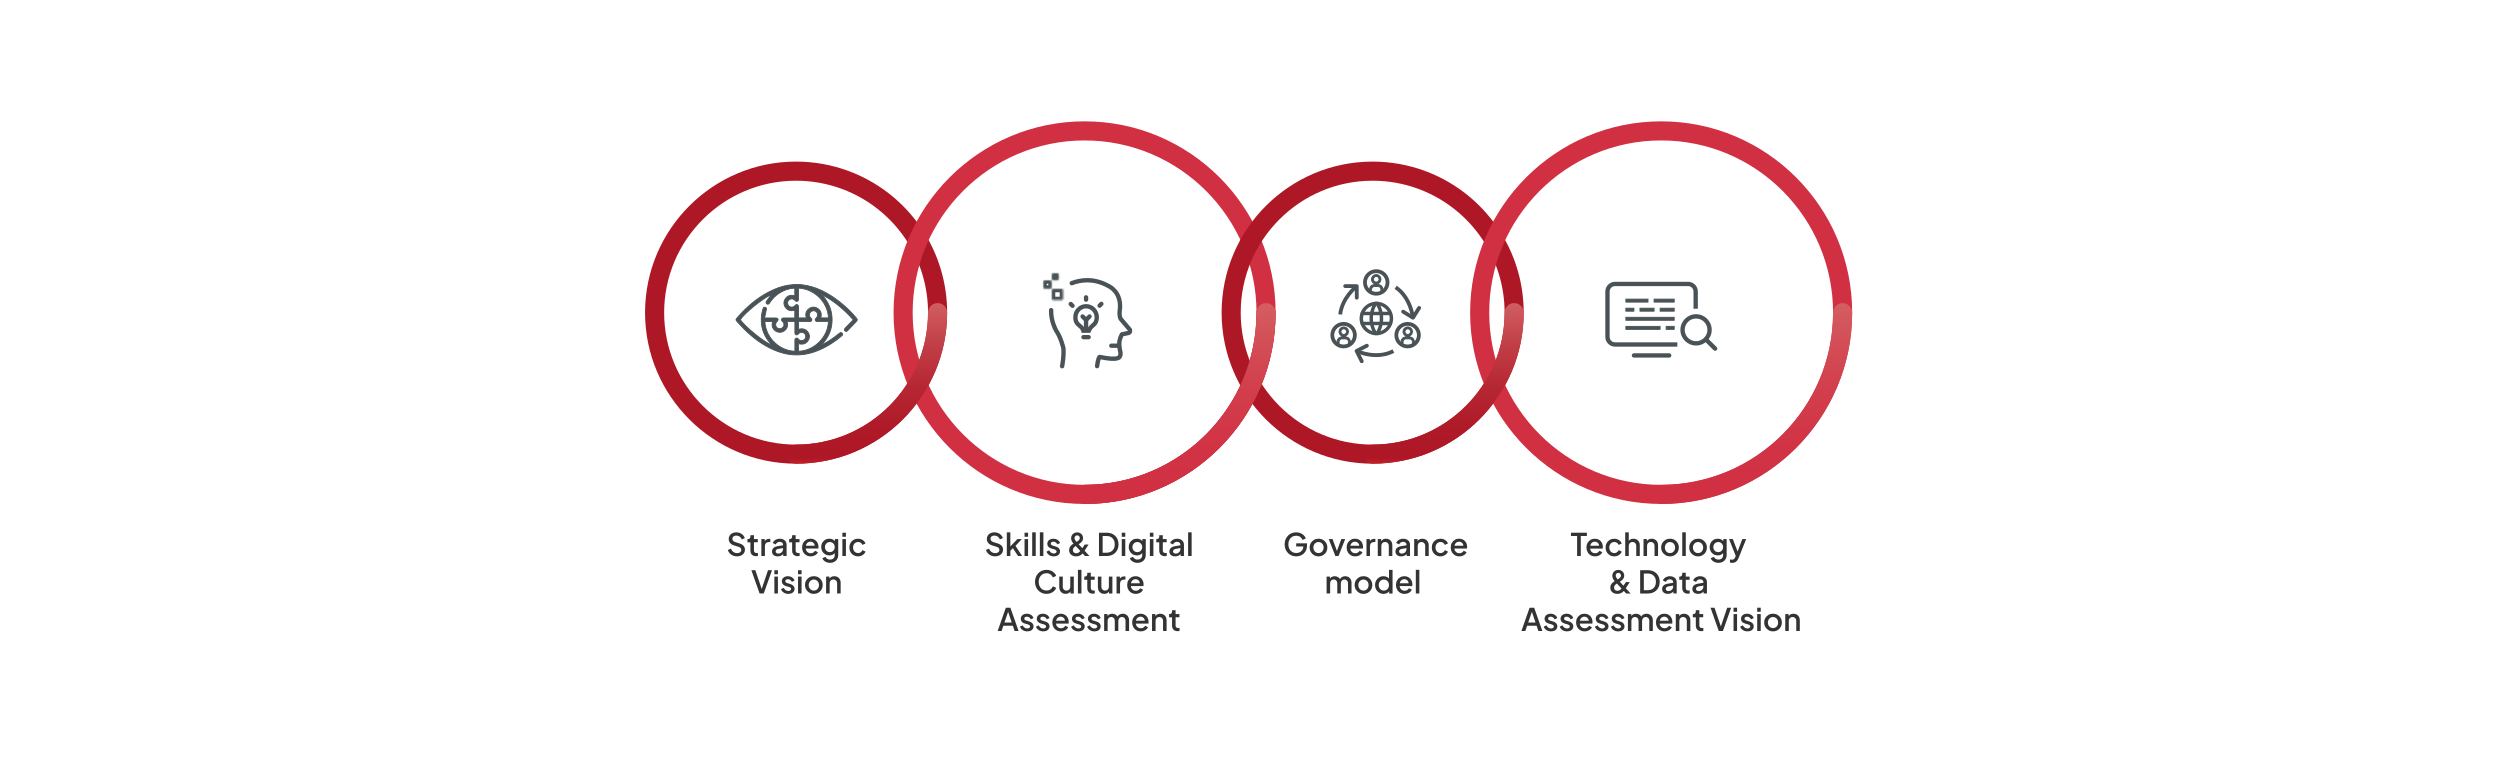 <?xml version="1.0" encoding="UTF-8"?> <svg xmlns="http://www.w3.org/2000/svg" xmlns:xlink="http://www.w3.org/1999/xlink" version="1.1" id="Layer_1" x="0px" y="0px" viewBox="0 0 1440 443.16" style="enable-background:new 0 0 1440 443.16;" xml:space="preserve"> <style type="text/css"> .st0{fill:#BE2026;} .st1{fill:#FFFFFF;} .st2{opacity:0.2;fill:#BE2026;} .st3{fill:#333333;} .st4{fill:#495256;} .st5{clip-path:url(#SVGID_2_);} .st6{clip-path:url(#SVGID_4_);} .st7{fill:url(#SVGID_5_);} .st8{fill:url(#SVGID_6_);} .st9{fill:url(#SVGID_7_);} .st10{fill:url(#SVGID_8_);} .st11{fill:url(#SVGID_9_);} .st12{fill:url(#SVGID_10_);} .st13{fill:url(#SVGID_11_);} .st14{fill:url(#SVGID_12_);} .st15{fill:url(#SVGID_13_);} .st16{clip-path:url(#SVGID_15_);} .st17{fill:url(#SVGID_16_);} .st18{fill:url(#SVGID_17_);} .st19{fill:url(#SVGID_18_);} .st20{fill:url(#SVGID_19_);} .st21{fill:url(#SVGID_20_);} .st22{fill:url(#SVGID_21_);} .st23{fill:url(#SVGID_22_);} .st24{fill:url(#SVGID_23_);} .st25{fill:url(#SVGID_24_);} .st26{fill:url(#SVGID_25_);} .st27{fill:url(#SVGID_26_);} .st28{fill:url(#SVGID_27_);} .st29{fill:url(#SVGID_28_);} .st30{clip-path:url(#SVGID_30_);} .st31{fill:#485358;} .st32{opacity:0.2;} .st33{fill:url(#SVGID_31_);} .st34{fill:url(#SVGID_32_);} .st35{fill:url(#SVGID_33_);} .st36{clip-path:url(#SVGID_35_);} .st37{fill:url(#SVGID_36_);} .st38{fill:url(#SVGID_37_);} .st39{fill:url(#SVGID_38_);} .st40{fill:url(#SVGID_39_);} .st41{fill:url(#SVGID_40_);} .st42{fill:url(#SVGID_41_);} .st43{fill:url(#SVGID_42_);} .st44{fill:url(#SVGID_43_);} .st45{fill:#AE1725;} .st46{fill:#D12F42;} .st47{fill:url(#SVGID_44_);} .st48{fill:#D1303D;} .st49{fill:url(#SVGID_45_);} .st50{fill:url(#SVGID_46_);} .st51{fill:url(#SVGID_47_);} .st52{fill:#FFFFFF;filter:url(#Adobe_OpacityMaskFilter);} .st53{mask:url(#path-2-inside-1_15_141_2_);} .st54{fill:#FFFFFF;filter:url(#Adobe_OpacityMaskFilter_1_);} .st55{mask:url(#path-3-inside-2_15_141_2_);} .st56{fill:#FFFFFF;filter:url(#Adobe_OpacityMaskFilter_2_);} .st57{mask:url(#path-4-inside-3_15_141_2_);} .st58{fill:#BE2026;stroke:#FFFFFF;stroke-width:2;stroke-miterlimit:10;} .st59{fill:#495256;stroke:#495256;} .st60{clip-path:url(#SVGID_49_);} .st61{fill:none;stroke:#495256;stroke-width:2.5;stroke-linecap:square;stroke-linejoin:round;} .st62{fill:#495256;stroke:#495256;stroke-width:1.5;stroke-linecap:round;stroke-linejoin:round;} .st63{fill:none;stroke:#495256;stroke-width:2.5;stroke-linecap:round;stroke-linejoin:round;} .st64{fill:none;stroke:#495256;stroke-width:2.5;stroke-linejoin:round;} .st65{clip-path:url(#SVGID_51_);} .st66{fill:none;stroke:#495256;stroke-width:2.5;stroke-miterlimit:10;} .st67{fill:url(#SVGID_52_);} .st68{fill:url(#SVGID_53_);} .st69{fill:url(#SVGID_54_);} .st70{fill:url(#SVGID_55_);} .st71{fill:url(#SVGID_56_);} .st72{fill:none;stroke:#BE2026;stroke-width:11;stroke-linecap:round;stroke-miterlimit:10;} .st73{fill:none;stroke:url(#SVGID_57_);stroke-width:11;stroke-linecap:round;stroke-miterlimit:10;} .st74{fill:none;stroke:url(#SVGID_58_);stroke-width:11;stroke-linecap:round;stroke-miterlimit:10;} .st75{fill:none;stroke:url(#SVGID_59_);stroke-width:11;stroke-linecap:round;stroke-miterlimit:10;} .st76{fill:none;stroke:url(#SVGID_60_);stroke-width:11;stroke-linecap:round;stroke-miterlimit:10;} .st77{fill:none;stroke:#495256;stroke-width:2;stroke-linejoin:round;} .st78{clip-path:url(#SVGID_62_);} .st79{fill:none;stroke:#495256;stroke-width:2.2;stroke-miterlimit:10;} .st80{fill:none;stroke:#495256;stroke-width:2.2;stroke-linecap:round;stroke-linejoin:round;} .st81{fill:#495256;stroke:#495256;stroke-width:0.5;} .st82{fill:none;stroke:url(#SVGID_63_);stroke-width:11;stroke-linecap:round;stroke-miterlimit:10;} .st83{fill:none;stroke:url(#SVGID_64_);stroke-width:11;stroke-linecap:round;stroke-miterlimit:10;} .st84{fill:none;stroke:url(#SVGID_65_);stroke-width:11;stroke-linecap:round;stroke-miterlimit:10;} .st85{fill:none;stroke:url(#SVGID_66_);stroke-width:11;stroke-linecap:round;stroke-miterlimit:10;} .st86{fill:none;stroke:url(#SVGID_67_);stroke-width:11;stroke-linecap:round;stroke-miterlimit:10;} .st87{fill:none;stroke:url(#SVGID_68_);stroke-width:11;stroke-linecap:round;stroke-miterlimit:10;} .st88{fill:none;stroke:url(#SVGID_69_);stroke-width:11;stroke-linecap:round;stroke-miterlimit:10;} .st89{fill:none;stroke:url(#SVGID_70_);stroke-width:11;stroke-linecap:round;stroke-miterlimit:10;} .st90{fill:none;stroke:url(#SVGID_71_);stroke-width:11;stroke-linecap:round;stroke-miterlimit:10;} .st91{fill:none;stroke:url(#SVGID_72_);stroke-width:11;stroke-linecap:round;stroke-miterlimit:10;} .st92{fill:none;stroke:url(#SVGID_73_);stroke-width:11;stroke-linecap:round;stroke-miterlimit:10;} .st93{fill:none;stroke:url(#SVGID_74_);stroke-width:11;stroke-linecap:round;stroke-miterlimit:10;} .st94{fill:none;stroke:url(#SVGID_75_);stroke-width:11;stroke-linecap:round;stroke-miterlimit:10;} .st95{clip-path:url(#SVGID_77_);} .st96{fill:#485358;stroke:#485358;stroke-width:1.3;stroke-miterlimit:10;} .st97{opacity:0.2;fill:none;stroke:#FFFFFF;stroke-width:4;stroke-linecap:round;stroke-linejoin:round;stroke-miterlimit:10;} .st98{fill:none;stroke:#495256;stroke-width:2.5;stroke-linecap:square;stroke-linejoin:round;stroke-dasharray:6,6;} .st99{fill:none;stroke:#495256;stroke-width:3;stroke-linecap:round;stroke-linejoin:round;} .st100{fill:#FFFFFF;stroke:#495256;stroke-width:2.5;} .st101{fill:none;stroke:#495256;stroke-width:2.5;stroke-linejoin:round;stroke-dasharray:6,6;} .st102{fill:none;stroke:#495256;stroke-width:2;stroke-linecap:round;stroke-linejoin:round;} .st103{fill:none;stroke:#BE2026;stroke-width:11;stroke-miterlimit:10;} .st104{opacity:0.2;fill:none;stroke:#BE2026;stroke-width:4;stroke-linecap:round;stroke-miterlimit:10;} .st105{fill:none;stroke:#495256;stroke-width:2.5;stroke-linecap:round;stroke-miterlimit:10;} .st106{fill:none;stroke:#495256;stroke-width:2;stroke-linecap:round;stroke-linejoin:round;stroke-dasharray:2,4;} .st107{fill:#495256;stroke:#495256;stroke-width:2.5;stroke-miterlimit:10;} .st108{fill:none;stroke:#495256;stroke-width:2.5;} .st109{fill:url(#SVGID_78_);} .st110{fill:url(#SVGID_79_);} .st111{fill:url(#SVGID_80_);} .st112{fill:none;stroke:#485358;stroke-width:2.5;stroke-miterlimit:10;} .st113{fill:none;stroke:#485358;stroke-width:2.5;stroke-linecap:round;stroke-linejoin:round;} .st114{fill:none;stroke:#485358;stroke-width:2.5;stroke-linejoin:round;} .st115{clip-path:url(#SVGID_82_);} .st116{fill:none;stroke:url(#SVGID_83_);stroke-width:11;stroke-linecap:round;stroke-miterlimit:10;} .st117{fill:none;stroke:url(#SVGID_84_);stroke-width:11;stroke-linecap:round;stroke-miterlimit:10;} .st118{fill:none;stroke:url(#SVGID_85_);stroke-width:11;stroke-linecap:round;stroke-miterlimit:10;} .st119{fill:none;stroke:url(#SVGID_86_);stroke-width:11;stroke-linecap:round;stroke-miterlimit:10;} .st120{fill:none;stroke:url(#SVGID_87_);stroke-width:11;stroke-linecap:round;stroke-miterlimit:10;} .st121{fill:none;stroke:url(#SVGID_88_);stroke-width:11;stroke-linecap:round;stroke-miterlimit:10;} .st122{fill:none;stroke:url(#SVGID_89_);stroke-width:11;stroke-linecap:round;stroke-miterlimit:10;} .st123{fill:none;stroke:url(#SVGID_90_);stroke-width:11;stroke-linecap:round;stroke-miterlimit:10;} .st124{fill:none;stroke:#AE1725;stroke-width:11;stroke-linecap:round;stroke-miterlimit:10;} .st125{fill:none;stroke:#D12F42;stroke-width:11;stroke-linecap:round;stroke-miterlimit:10;} .st126{fill:none;stroke:url(#SVGID_91_);stroke-width:11;stroke-linecap:round;stroke-miterlimit:10;} .st127{fill:none;stroke:#D1303D;stroke-width:11;stroke-linecap:round;stroke-miterlimit:10;} .st128{fill:none;stroke:url(#SVGID_92_);stroke-width:11;stroke-linecap:round;stroke-miterlimit:10;} .st129{fill:none;stroke:url(#SVGID_93_);stroke-width:11;stroke-linecap:round;stroke-miterlimit:10;} .st130{fill:none;stroke:url(#SVGID_94_);stroke-width:11;stroke-linecap:round;stroke-miterlimit:10;} .st131{fill:#FFFFFF;filter:url(#Adobe_OpacityMaskFilter_3_);} .st132{mask:url(#path-2-inside-1_15_141_1_);fill:none;stroke:#495256;stroke-width:4;} .st133{fill:#FFFFFF;filter:url(#Adobe_OpacityMaskFilter_4_);} .st134{mask:url(#path-3-inside-2_15_141_1_);fill:none;stroke:#495256;stroke-width:4;} .st135{fill:#FFFFFF;filter:url(#Adobe_OpacityMaskFilter_5_);} .st136{mask:url(#path-4-inside-3_15_141_1_);fill:none;stroke:#495256;stroke-width:4;} </style> <g> <g> <path class="st3" d="M573.18,320.47c-0.85,0-1.63-0.16-2.35-0.47s-1.33-0.75-1.84-1.31c-0.51-0.56-0.88-1.2-1.11-1.92l1.8-0.76 c0.32,0.83,0.8,1.46,1.42,1.91c0.62,0.44,1.34,0.67,2.16,0.67c0.48,0,0.9-0.08,1.25-0.23c0.36-0.15,0.63-0.36,0.83-0.64 c0.2-0.28,0.3-0.59,0.3-0.95c0-0.48-0.14-0.87-0.41-1.16c-0.28-0.29-0.68-0.52-1.21-0.67l-2.54-0.79 c-1.01-0.31-1.77-0.79-2.29-1.44c-0.52-0.65-0.78-1.4-0.78-2.27c0-0.74,0.18-1.4,0.55-1.98c0.37-0.58,0.88-1.03,1.53-1.35 s1.41-0.49,2.26-0.49c0.8,0,1.54,0.14,2.2,0.42s1.23,0.67,1.7,1.17c0.47,0.5,0.82,1.07,1.04,1.72l-1.76,0.76 c-0.28-0.71-0.69-1.25-1.24-1.63c-0.55-0.38-1.2-0.57-1.93-0.57c-0.45,0-0.84,0.08-1.17,0.23c-0.34,0.15-0.6,0.36-0.78,0.64 c-0.19,0.28-0.28,0.6-0.28,0.97c0,0.43,0.14,0.82,0.41,1.15c0.28,0.34,0.69,0.59,1.24,0.76l2.36,0.74 c1.07,0.32,1.87,0.79,2.41,1.4c0.54,0.61,0.81,1.36,0.81,2.26c0,0.74-0.2,1.4-0.59,1.98s-0.93,1.03-1.61,1.36 C574.87,320.3,574.08,320.47,573.18,320.47z"></path> <path class="st3" d="M579.93,320.25v-13.63h2.03v9.13l-0.79-0.2l4.86-5.04h2.55l-3.67,3.91l3.83,5.83h-2.36l-3.4-5.17l1.21-0.16 l-2.88,3.06l0.65-1.35v3.62H579.93z"></path> <path class="st3" d="M590.14,309.18v-2.34h2.03v2.34H590.14z M590.14,320.25v-9.74h2.03v9.74H590.14z"></path> <path class="st3" d="M594.55,320.25v-13.63h2.03v13.63H594.55z"></path> <path class="st3" d="M598.96,320.25v-13.63h2.03v13.63H598.96z"></path> <path class="st3" d="M606.97,320.47c-1.01,0-1.88-0.25-2.63-0.74c-0.74-0.49-1.27-1.15-1.57-1.98l1.57-0.74 c0.26,0.55,0.63,0.99,1.09,1.31c0.46,0.32,0.97,0.49,1.54,0.49c0.48,0,0.87-0.11,1.17-0.32c0.3-0.21,0.45-0.51,0.45-0.88 c0-0.23-0.07-0.42-0.2-0.57c-0.13-0.15-0.3-0.27-0.5-0.37c-0.2-0.1-0.4-0.17-0.6-0.23l-1.53-0.43c-0.85-0.24-1.48-0.6-1.9-1.08 s-0.62-1.04-0.62-1.69c0-0.59,0.15-1.1,0.45-1.55c0.3-0.44,0.71-0.79,1.24-1.03c0.53-0.24,1.13-0.36,1.8-0.36 c0.89,0,1.68,0.22,2.38,0.66c0.7,0.44,1.19,1.05,1.48,1.83l-1.58,0.76c-0.19-0.48-0.49-0.86-0.9-1.13 c-0.41-0.28-0.87-0.41-1.38-0.41c-0.45,0-0.8,0.11-1.06,0.32c-0.26,0.21-0.4,0.48-0.4,0.82c0,0.23,0.06,0.42,0.18,0.57 c0.12,0.15,0.28,0.27,0.47,0.36c0.19,0.09,0.39,0.17,0.59,0.23l1.58,0.47c0.8,0.23,1.42,0.58,1.85,1.07 c0.43,0.49,0.65,1.06,0.65,1.74c0,0.58-0.15,1.08-0.46,1.52s-0.73,0.78-1.27,1.03C608.32,320.34,607.68,320.47,606.97,320.47z"></path> <path class="st3" d="M619.82,320.47c-0.79,0-1.49-0.15-2.09-0.44c-0.6-0.29-1.07-0.71-1.41-1.24c-0.34-0.53-0.51-1.16-0.51-1.86 c0-0.6,0.11-1.12,0.32-1.58c0.21-0.45,0.49-0.83,0.81-1.15c0.32-0.32,0.65-0.58,0.97-0.8c0.32-0.22,0.59-0.38,0.81-0.5l1.1-0.61 c0.36-0.2,0.7-0.42,1.03-0.65c0.32-0.23,0.59-0.48,0.79-0.77c0.2-0.28,0.31-0.61,0.31-0.98c0-0.43-0.14-0.79-0.43-1.09 c-0.29-0.29-0.65-0.44-1.08-0.44c-0.43,0-0.79,0.15-1.08,0.44c-0.29,0.29-0.43,0.66-0.43,1.11c0,0.31,0.08,0.62,0.22,0.92 c0.15,0.3,0.33,0.58,0.54,0.84c0.21,0.26,0.42,0.5,0.62,0.73l7.2,7.87h-2.54l-6.17-6.64c-0.29-0.3-0.57-0.63-0.86-0.99 c-0.28-0.36-0.52-0.76-0.7-1.19c-0.19-0.43-0.28-0.91-0.28-1.44c0-0.67,0.16-1.26,0.48-1.76s0.74-0.9,1.26-1.18 s1.1-0.42,1.72-0.42c0.64,0,1.21,0.14,1.73,0.42s0.93,0.67,1.23,1.16c0.31,0.49,0.46,1.06,0.46,1.69c0,0.65-0.15,1.21-0.45,1.67 c-0.3,0.47-0.66,0.86-1.09,1.19c-0.43,0.32-0.82,0.59-1.2,0.81l-1.1,0.67c-0.29,0.17-0.59,0.37-0.91,0.61s-0.59,0.52-0.8,0.85 c-0.22,0.33-0.32,0.72-0.32,1.18c0,0.56,0.18,1,0.53,1.31c0.35,0.31,0.82,0.47,1.39,0.47c0.37,0,0.7-0.06,0.99-0.18 c0.29-0.12,0.54-0.28,0.76-0.47c0.22-0.19,0.42-0.41,0.6-0.64c0.17-0.23,0.33-0.45,0.46-0.66l2.11-3.06h2.18l-2.41,3.74 c-0.19,0.3-0.42,0.63-0.68,0.98c-0.26,0.35-0.58,0.69-0.96,1c-0.37,0.31-0.81,0.57-1.32,0.77S620.5,320.47,619.82,320.47z"></path> <path class="st3" d="M633.01,320.25v-13.41h4.39c1.39,0,2.6,0.28,3.63,0.85c1.03,0.56,1.82,1.35,2.38,2.35 c0.56,1,0.85,2.17,0.85,3.5c0,1.32-0.28,2.49-0.85,3.5c-0.56,1.01-1.36,1.8-2.38,2.37c-1.03,0.56-2.24,0.85-3.63,0.85H633.01z M635.13,318.36h2.3c0.95,0,1.77-0.2,2.47-0.59c0.7-0.4,1.23-0.96,1.62-1.67s0.58-1.57,0.58-2.56s-0.19-1.83-0.58-2.55 s-0.92-1.27-1.62-1.67c-0.7-0.4-1.52-0.59-2.47-0.59h-2.3V318.36z"></path> <path class="st3" d="M646.13,309.18v-2.34h2.03v2.34H646.13z M646.13,320.25v-9.74h2.03v9.74H646.13z"></path> <path class="st3" d="M655.24,324.21c-0.71,0-1.37-0.11-1.97-0.34c-0.61-0.23-1.12-0.54-1.56-0.95s-0.75-0.87-0.95-1.41l1.87-0.77 c0.17,0.46,0.48,0.83,0.93,1.13c0.45,0.3,1,0.45,1.66,0.45c0.52,0,0.98-0.1,1.39-0.3c0.41-0.2,0.73-0.49,0.96-0.86 c0.23-0.38,0.35-0.83,0.35-1.36v-2.2l0.38,0.43c-0.34,0.61-0.8,1.08-1.39,1.4s-1.26,0.49-2.01,0.49c-0.91,0-1.73-0.21-2.45-0.63 s-1.29-1-1.69-1.73c-0.41-0.73-0.61-1.55-0.61-2.46c0-0.92,0.21-1.75,0.61-2.47c0.41-0.72,0.97-1.29,1.68-1.71 c0.71-0.42,1.52-0.63,2.42-0.63c0.74,0,1.41,0.16,2,0.48c0.59,0.32,1.07,0.78,1.44,1.38l-0.29,0.5v-2.14h1.94v9.29 c0,0.84-0.2,1.59-0.6,2.26s-0.96,1.19-1.67,1.57C656.97,324.02,656.15,324.21,655.24,324.21z M655.11,318.04 c0.54,0,1.02-0.13,1.44-0.39s0.75-0.61,1-1.04c0.24-0.44,0.37-0.93,0.37-1.48s-0.12-1.05-0.37-1.49c-0.25-0.44-0.58-0.79-1-1.05 s-0.9-0.39-1.44-0.39c-0.54,0-1.03,0.13-1.46,0.39c-0.43,0.26-0.77,0.61-1.02,1.05c-0.25,0.44-0.37,0.94-0.37,1.49 c0,0.54,0.12,1.03,0.37,1.48c0.25,0.44,0.58,0.79,1.02,1.05C654.09,317.91,654.57,318.04,655.11,318.04z"></path> <path class="st3" d="M662.33,309.18v-2.34h2.03v2.34H662.33z M662.33,320.25v-9.74h2.03v9.74H662.33z"></path> <path class="st3" d="M670.95,320.36c-1.02,0-1.81-0.29-2.38-0.86c-0.56-0.58-0.85-1.39-0.85-2.43v-4.7H666v-1.85h0.27 c0.46,0,0.81-0.13,1.07-0.4s0.39-0.62,0.39-1.08v-0.76h2.04v2.23h2.21v1.85h-2.21v4.61c0,0.34,0.05,0.62,0.16,0.86 c0.11,0.23,0.28,0.41,0.52,0.54s0.55,0.19,0.94,0.19c0.1,0,0.21-0.01,0.32-0.02s0.23-0.02,0.34-0.04v1.75 c-0.17,0.02-0.35,0.05-0.56,0.07C671.29,320.35,671.11,320.36,670.95,320.36z"></path> <path class="st3" d="M676.86,320.47c-0.66,0-1.24-0.11-1.74-0.34s-0.89-0.55-1.16-0.97c-0.28-0.42-0.41-0.91-0.41-1.48 c0-0.53,0.12-1,0.35-1.42c0.23-0.42,0.59-0.77,1.08-1.06c0.49-0.29,1.11-0.49,1.86-0.61l3.38-0.56v1.62l-2.99,0.5 c-0.54,0.1-0.94,0.27-1.19,0.52s-0.38,0.56-0.38,0.94c0,0.37,0.14,0.67,0.42,0.91c0.28,0.23,0.65,0.35,1.09,0.35 c0.54,0,1.02-0.12,1.43-0.36c0.41-0.24,0.74-0.56,0.97-0.96c0.23-0.4,0.35-0.85,0.35-1.34v-2.5c0-0.47-0.18-0.86-0.54-1.16 c-0.36-0.31-0.83-0.46-1.42-0.46c-0.53,0-0.99,0.14-1.39,0.41s-0.7,0.64-0.89,1.1l-1.71-0.85c0.19-0.48,0.49-0.91,0.89-1.28 c0.4-0.37,0.88-0.66,1.42-0.86c0.54-0.21,1.13-0.31,1.75-0.31c0.77,0,1.45,0.14,2.04,0.43c0.59,0.29,1.06,0.69,1.39,1.2 s0.49,1.1,0.49,1.77v6.55h-1.94v-1.75l0.4,0.04c-0.23,0.4-0.52,0.74-0.87,1.03c-0.35,0.29-0.75,0.51-1.21,0.67 C677.9,320.39,677.4,320.47,676.86,320.47z"></path> <path class="st3" d="M684.35,320.25v-13.63h2.03v13.63H684.35z"></path> <path class="st3" d="M602.81,342.07c-0.96,0-1.84-0.17-2.65-0.52s-1.51-0.83-2.11-1.45c-0.6-0.62-1.07-1.35-1.39-2.19 c-0.33-0.84-0.5-1.76-0.5-2.77c0-1,0.17-1.92,0.5-2.76c0.33-0.85,0.79-1.58,1.38-2.2c0.59-0.62,1.3-1.1,2.11-1.44 c0.81-0.34,1.7-0.51,2.66-0.51c0.94,0,1.78,0.16,2.54,0.49s1.39,0.75,1.91,1.28s0.89,1.1,1.12,1.71l-1.93,0.88 c-0.28-0.71-0.73-1.29-1.36-1.74c-0.63-0.45-1.39-0.67-2.28-0.67c-0.89,0-1.67,0.21-2.36,0.63c-0.69,0.42-1.22,1-1.59,1.75 c-0.38,0.74-0.57,1.61-0.57,2.59c0,1,0.19,1.87,0.57,2.62c0.38,0.75,0.91,1.33,1.59,1.75c0.68,0.41,1.47,0.62,2.36,0.62 c0.89,0,1.65-0.22,2.28-0.67c0.63-0.44,1.08-1.03,1.36-1.75l1.93,0.9c-0.23,0.6-0.6,1.16-1.12,1.69 c-0.52,0.53-1.15,0.95-1.91,1.28S603.74,342.07,602.81,342.07z"></path> <path class="st3" d="M613.81,342.07c-0.73,0-1.38-0.16-1.94-0.49s-0.99-0.79-1.29-1.39c-0.3-0.59-0.45-1.28-0.45-2.06v-6.01h2.03 v5.83c0,0.44,0.09,0.83,0.27,1.17s0.43,0.6,0.76,0.78s0.7,0.28,1.12,0.28c0.43,0,0.81-0.1,1.13-0.29 c0.32-0.19,0.58-0.46,0.76-0.81c0.18-0.35,0.27-0.76,0.27-1.22v-5.74h2.03v9.74h-1.94v-1.91l0.23,0.25 c-0.23,0.61-0.61,1.08-1.14,1.39C615.12,341.91,614.5,342.07,613.81,342.07z"></path> <path class="st3" d="M620.88,341.85v-13.63h2.03v13.63H620.88z"></path> <path class="st3" d="M629.5,341.96c-1.02,0-1.81-0.29-2.38-0.86c-0.56-0.58-0.85-1.39-0.85-2.43v-4.7h-1.73v-1.85h0.27 c0.46,0,0.81-0.13,1.07-0.4s0.39-0.62,0.39-1.08v-0.76h2.04v2.23h2.21v1.85h-2.21v4.61c0,0.34,0.05,0.62,0.16,0.85 c0.11,0.23,0.28,0.41,0.52,0.54c0.24,0.12,0.55,0.19,0.94,0.19c0.1,0,0.21-0.01,0.32-0.02c0.12-0.01,0.23-0.02,0.34-0.04v1.75 c-0.17,0.02-0.35,0.05-0.56,0.07C629.84,341.95,629.66,341.96,629.5,341.96z"></path> <path class="st3" d="M636.05,342.07c-0.73,0-1.38-0.16-1.94-0.49s-0.99-0.79-1.29-1.39c-0.3-0.59-0.45-1.28-0.45-2.06v-6.01h2.03 v5.83c0,0.44,0.09,0.83,0.27,1.17s0.43,0.6,0.76,0.78s0.7,0.28,1.12,0.28c0.43,0,0.81-0.1,1.13-0.29 c0.32-0.19,0.58-0.46,0.76-0.81c0.18-0.35,0.27-0.76,0.27-1.22v-5.74h2.03v9.74h-1.94v-1.91l0.23,0.25 c-0.23,0.61-0.61,1.08-1.14,1.39C637.36,341.91,636.75,342.07,636.05,342.07z"></path> <path class="st3" d="M643.13,341.85v-9.74h1.94v1.98l-0.18-0.29c0.21-0.65,0.56-1.11,1.04-1.39c0.48-0.28,1.06-0.42,1.73-0.42 h0.59v1.85h-0.85c-0.67,0-1.21,0.21-1.63,0.63s-0.62,1.01-0.62,1.76v5.62H643.13z"></path> <path class="st3" d="M654.2,342.07c-0.97,0-1.83-0.22-2.57-0.67c-0.74-0.45-1.33-1.06-1.75-1.84c-0.42-0.77-0.63-1.64-0.63-2.6 c0-0.98,0.21-1.85,0.63-2.61c0.42-0.76,0.99-1.35,1.72-1.79c0.73-0.44,1.54-0.66,2.44-0.66c0.74,0,1.4,0.13,1.98,0.38 s1.06,0.6,1.46,1.04c0.4,0.44,0.7,0.94,0.91,1.5c0.21,0.56,0.31,1.16,0.31,1.8c0,0.16-0.01,0.32-0.02,0.49s-0.04,0.32-0.07,0.47 h-7.76v-1.62h6.59l-0.95,0.74c0.11-0.59,0.06-1.11-0.13-1.58c-0.19-0.46-0.49-0.83-0.9-1.1c-0.41-0.27-0.88-0.4-1.42-0.4 c-0.53,0-1,0.13-1.42,0.4c-0.42,0.27-0.74,0.66-0.97,1.16c-0.23,0.5-0.32,1.1-0.27,1.8c-0.06,0.66,0.03,1.24,0.28,1.73 s0.59,0.88,1.04,1.15c0.45,0.28,0.96,0.41,1.52,0.41c0.6,0,1.11-0.13,1.51-0.4c0.41-0.26,0.74-0.61,0.99-1.03l1.66,0.83 c-0.19,0.46-0.49,0.86-0.89,1.22c-0.4,0.36-0.88,0.65-1.44,0.86C655.48,341.96,654.87,342.07,654.2,342.07z"></path> <path class="st3" d="M574.65,363.45l4.71-13.41h2.63l4.71,13.41h-2.29l-1.01-3.01h-5.46l-1.04,3.01H574.65z M578.57,358.56h4.19 l-2.38-7.02h0.59L578.57,358.56z"></path> <path class="st3" d="M591.69,363.67c-1.01,0-1.88-0.25-2.63-0.74s-1.27-1.15-1.57-1.98l1.57-0.74c0.26,0.55,0.63,0.99,1.09,1.31 c0.46,0.32,0.97,0.49,1.54,0.49c0.48,0,0.87-0.11,1.17-0.32c0.3-0.22,0.45-0.51,0.45-0.88c0-0.23-0.07-0.42-0.2-0.57 c-0.13-0.15-0.3-0.27-0.49-0.37c-0.2-0.1-0.4-0.17-0.6-0.23l-1.53-0.43c-0.85-0.24-1.49-0.6-1.9-1.08 c-0.41-0.48-0.62-1.04-0.62-1.69c0-0.59,0.15-1.1,0.45-1.55c0.3-0.44,0.71-0.79,1.24-1.03c0.53-0.24,1.13-0.36,1.8-0.36 c0.89,0,1.68,0.22,2.38,0.66s1.19,1.05,1.48,1.83l-1.58,0.76c-0.19-0.48-0.49-0.86-0.9-1.13c-0.41-0.28-0.87-0.41-1.39-0.41 c-0.44,0-0.8,0.11-1.06,0.31c-0.26,0.21-0.39,0.48-0.39,0.82c0,0.23,0.06,0.42,0.18,0.57c0.12,0.15,0.28,0.27,0.47,0.36 c0.19,0.09,0.39,0.17,0.6,0.22l1.58,0.47c0.8,0.23,1.42,0.58,1.85,1.07c0.43,0.49,0.65,1.07,0.65,1.74c0,0.58-0.15,1.08-0.46,1.52 c-0.31,0.44-0.73,0.78-1.27,1.03C593.04,363.54,592.41,363.67,591.69,363.67z"></path> <path class="st3" d="M600.91,363.67c-1.01,0-1.88-0.25-2.63-0.74s-1.27-1.15-1.57-1.98l1.57-0.74c0.26,0.55,0.63,0.99,1.09,1.31 c0.46,0.32,0.97,0.49,1.54,0.49c0.48,0,0.87-0.11,1.17-0.32c0.3-0.22,0.45-0.51,0.45-0.88c0-0.23-0.07-0.42-0.2-0.57 c-0.13-0.15-0.3-0.27-0.5-0.37c-0.2-0.1-0.4-0.17-0.6-0.23l-1.53-0.43c-0.85-0.24-1.48-0.6-1.9-1.08 c-0.41-0.48-0.62-1.04-0.62-1.69c0-0.59,0.15-1.1,0.45-1.55c0.3-0.44,0.71-0.79,1.24-1.03c0.53-0.24,1.13-0.36,1.8-0.36 c0.89,0,1.68,0.22,2.38,0.66c0.7,0.44,1.19,1.05,1.48,1.83l-1.58,0.76c-0.19-0.48-0.49-0.86-0.9-1.13 c-0.41-0.28-0.87-0.41-1.38-0.41c-0.45,0-0.8,0.11-1.06,0.31c-0.26,0.21-0.4,0.48-0.4,0.82c0,0.23,0.06,0.42,0.18,0.57 c0.12,0.15,0.28,0.27,0.47,0.36s0.39,0.17,0.59,0.22l1.58,0.47c0.8,0.23,1.42,0.58,1.85,1.07c0.43,0.49,0.65,1.07,0.65,1.74 c0,0.58-0.15,1.08-0.46,1.52c-0.31,0.44-0.73,0.78-1.27,1.03C602.26,363.54,601.63,363.67,600.91,363.67z"></path> <path class="st3" d="M611.08,363.67c-0.97,0-1.83-0.22-2.57-0.67s-1.33-1.06-1.75-1.84s-0.63-1.64-0.63-2.6 c0-0.98,0.21-1.85,0.63-2.61s0.99-1.35,1.72-1.79s1.54-0.66,2.44-0.66c0.74,0,1.4,0.13,1.98,0.38c0.58,0.25,1.06,0.6,1.46,1.04 s0.7,0.94,0.91,1.5c0.21,0.56,0.32,1.16,0.32,1.8c0,0.16-0.01,0.32-0.02,0.49s-0.04,0.32-0.07,0.47h-7.76v-1.62h6.59l-0.96,0.74 c0.11-0.59,0.07-1.11-0.12-1.58c-0.19-0.46-0.49-0.83-0.9-1.1s-0.88-0.41-1.42-0.41c-0.53,0-1,0.13-1.42,0.41 s-0.74,0.66-0.97,1.16s-0.32,1.1-0.27,1.8c-0.06,0.66,0.03,1.24,0.28,1.73c0.24,0.49,0.59,0.88,1.04,1.15 c0.45,0.28,0.96,0.41,1.52,0.41c0.6,0,1.1-0.13,1.51-0.4c0.41-0.26,0.74-0.61,0.99-1.03l1.66,0.83c-0.19,0.46-0.49,0.86-0.89,1.22 c-0.4,0.36-0.88,0.65-1.44,0.85C612.37,363.56,611.75,363.67,611.08,363.67z"></path> <path class="st3" d="M621.16,363.67c-1.01,0-1.88-0.25-2.63-0.74s-1.27-1.15-1.57-1.98l1.57-0.74c0.26,0.55,0.63,0.99,1.09,1.31 c0.46,0.32,0.97,0.49,1.54,0.49c0.48,0,0.87-0.11,1.17-0.32c0.3-0.22,0.45-0.51,0.45-0.88c0-0.23-0.07-0.42-0.2-0.57 c-0.13-0.15-0.3-0.27-0.49-0.37c-0.2-0.1-0.4-0.17-0.6-0.23l-1.53-0.43c-0.85-0.24-1.49-0.6-1.9-1.08 c-0.41-0.48-0.62-1.04-0.62-1.69c0-0.59,0.15-1.1,0.45-1.55c0.3-0.44,0.71-0.79,1.24-1.03c0.53-0.24,1.13-0.36,1.8-0.36 c0.89,0,1.68,0.22,2.38,0.66s1.19,1.05,1.48,1.83l-1.58,0.76c-0.19-0.48-0.49-0.86-0.9-1.13c-0.41-0.28-0.87-0.41-1.39-0.41 c-0.44,0-0.8,0.11-1.06,0.31c-0.26,0.21-0.39,0.48-0.39,0.82c0,0.23,0.06,0.42,0.18,0.57c0.12,0.15,0.28,0.27,0.47,0.36 c0.19,0.09,0.39,0.17,0.6,0.22l1.58,0.47c0.8,0.23,1.42,0.58,1.85,1.07c0.43,0.49,0.65,1.07,0.65,1.74c0,0.58-0.15,1.08-0.46,1.52 c-0.31,0.44-0.73,0.78-1.27,1.03C622.51,363.54,621.88,363.67,621.16,363.67z"></path> <path class="st3" d="M630.37,363.67c-1.01,0-1.88-0.25-2.63-0.74s-1.27-1.15-1.57-1.98l1.57-0.74c0.26,0.55,0.63,0.99,1.09,1.31 c0.46,0.32,0.97,0.49,1.54,0.49c0.48,0,0.87-0.11,1.17-0.32c0.3-0.22,0.45-0.51,0.45-0.88c0-0.23-0.07-0.42-0.2-0.57 c-0.13-0.15-0.3-0.27-0.49-0.37c-0.2-0.1-0.4-0.17-0.6-0.23l-1.53-0.43c-0.85-0.24-1.49-0.6-1.9-1.08 c-0.41-0.48-0.62-1.04-0.62-1.69c0-0.59,0.15-1.1,0.45-1.55c0.3-0.44,0.71-0.79,1.24-1.03c0.53-0.24,1.13-0.36,1.8-0.36 c0.89,0,1.68,0.22,2.38,0.66s1.19,1.05,1.48,1.83l-1.58,0.76c-0.19-0.48-0.49-0.86-0.9-1.13c-0.41-0.28-0.87-0.41-1.39-0.41 c-0.44,0-0.8,0.11-1.06,0.31c-0.26,0.21-0.39,0.48-0.39,0.82c0,0.23,0.06,0.42,0.18,0.57c0.12,0.15,0.28,0.27,0.47,0.36 c0.19,0.09,0.39,0.17,0.6,0.22l1.58,0.47c0.8,0.23,1.42,0.58,1.85,1.07c0.43,0.49,0.65,1.07,0.65,1.74c0,0.58-0.15,1.08-0.46,1.52 c-0.31,0.44-0.73,0.78-1.27,1.03C631.72,363.54,631.09,363.67,630.37,363.67z"></path> <path class="st3" d="M635.99,363.45v-9.74h1.94v2.12l-0.25-0.34c0.2-0.66,0.58-1.16,1.12-1.49c0.54-0.33,1.16-0.5,1.85-0.5 c0.78,0,1.47,0.21,2.08,0.62s1.01,0.96,1.21,1.65l-0.58,0.05c0.29-0.78,0.73-1.36,1.32-1.75c0.6-0.38,1.28-0.58,2.04-0.58 c0.67,0,1.28,0.16,1.83,0.47c0.54,0.31,0.98,0.74,1.3,1.3c0.32,0.55,0.49,1.18,0.49,1.89v6.3h-2.04v-5.74 c0-0.48-0.09-0.89-0.26-1.23s-0.41-0.61-0.72-0.8c-0.3-0.19-0.66-0.29-1.07-0.29s-0.77,0.1-1.08,0.29 c-0.31,0.19-0.56,0.46-0.74,0.8s-0.27,0.75-0.27,1.23v5.74h-2.04v-5.74c0-0.48-0.09-0.89-0.26-1.23s-0.41-0.61-0.71-0.8 c-0.3-0.19-0.66-0.29-1.08-0.29c-0.41,0-0.77,0.1-1.08,0.29c-0.31,0.19-0.55,0.46-0.73,0.8c-0.18,0.34-0.26,0.75-0.26,1.23v5.74 H635.99z"></path> <path class="st3" d="M657.08,363.67c-0.97,0-1.83-0.22-2.57-0.67s-1.33-1.06-1.75-1.84s-0.63-1.64-0.63-2.6 c0-0.98,0.21-1.85,0.63-2.61s0.99-1.35,1.72-1.79c0.73-0.44,1.54-0.66,2.44-0.66c0.74,0,1.4,0.13,1.98,0.38s1.06,0.6,1.46,1.04 c0.4,0.44,0.7,0.94,0.91,1.5c0.21,0.56,0.31,1.16,0.31,1.8c0,0.16-0.01,0.32-0.02,0.49s-0.04,0.32-0.07,0.47h-7.76v-1.62h6.59 l-0.95,0.74c0.11-0.59,0.06-1.11-0.13-1.58s-0.49-0.83-0.9-1.1s-0.88-0.41-1.42-0.41c-0.53,0-1,0.13-1.42,0.41 s-0.74,0.66-0.97,1.16c-0.23,0.5-0.32,1.1-0.27,1.8c-0.06,0.66,0.03,1.24,0.28,1.73s0.59,0.88,1.04,1.15 c0.45,0.28,0.96,0.41,1.52,0.41c0.6,0,1.11-0.13,1.51-0.4c0.41-0.26,0.74-0.61,0.99-1.03l1.66,0.83 c-0.19,0.46-0.49,0.86-0.89,1.22s-0.88,0.65-1.44,0.85C658.37,363.56,657.76,363.67,657.08,363.67z"></path> <path class="st3" d="M663.57,363.45v-9.74h1.94v1.91l-0.23-0.25c0.24-0.61,0.62-1.08,1.15-1.39c0.53-0.32,1.14-0.48,1.84-0.48 c0.72,0,1.36,0.16,1.91,0.47c0.55,0.31,0.98,0.74,1.3,1.3c0.31,0.55,0.47,1.19,0.47,1.91v6.28h-2.03v-5.74 c0-0.48-0.09-0.89-0.27-1.23s-0.43-0.61-0.76-0.8c-0.32-0.19-0.7-0.29-1.12-0.29s-0.79,0.1-1.12,0.29 c-0.33,0.19-0.58,0.46-0.76,0.8c-0.18,0.34-0.27,0.75-0.27,1.23v5.74H663.57z"></path> <path class="st3" d="M678.33,363.56c-1.02,0-1.81-0.29-2.38-0.86c-0.56-0.58-0.85-1.39-0.85-2.43v-4.7h-1.73v-1.85h0.27 c0.46,0,0.81-0.13,1.07-0.4c0.26-0.26,0.39-0.62,0.39-1.08v-0.76h2.04v2.23h2.21v1.85h-2.21v4.61c0,0.34,0.05,0.62,0.16,0.85 c0.11,0.23,0.28,0.41,0.52,0.54s0.55,0.19,0.94,0.19c0.1,0,0.21-0.01,0.32-0.02c0.12-0.01,0.23-0.02,0.34-0.04v1.75 c-0.17,0.02-0.35,0.05-0.56,0.07C678.66,363.55,678.48,363.56,678.33,363.56z"></path> </g> <g> <path class="st3" d="M424.51,320.47c-0.85,0-1.63-0.16-2.35-0.47c-0.71-0.31-1.33-0.75-1.84-1.3s-0.88-1.2-1.11-1.92l1.8-0.76 c0.32,0.83,0.8,1.46,1.42,1.91c0.62,0.44,1.34,0.67,2.16,0.67c0.48,0,0.9-0.08,1.25-0.23c0.36-0.15,0.63-0.36,0.83-0.64 c0.2-0.28,0.3-0.59,0.3-0.95c0-0.48-0.14-0.87-0.41-1.16c-0.28-0.29-0.68-0.52-1.21-0.67l-2.54-0.79 c-1.01-0.31-1.77-0.79-2.29-1.44c-0.52-0.65-0.78-1.4-0.78-2.27c0-0.74,0.18-1.4,0.55-1.98c0.37-0.58,0.88-1.03,1.53-1.35 c0.65-0.32,1.41-0.49,2.26-0.49c0.8,0,1.54,0.14,2.2,0.42c0.66,0.28,1.23,0.67,1.7,1.17c0.47,0.5,0.82,1.07,1.04,1.72l-1.76,0.76 c-0.28-0.71-0.69-1.25-1.24-1.63c-0.55-0.38-1.2-0.57-1.93-0.57c-0.45,0-0.84,0.08-1.17,0.23c-0.34,0.15-0.6,0.36-0.78,0.64 c-0.19,0.28-0.28,0.6-0.28,0.97c0,0.43,0.14,0.82,0.41,1.15c0.28,0.34,0.69,0.59,1.24,0.76l2.36,0.74 c1.07,0.32,1.87,0.79,2.41,1.39c0.54,0.61,0.81,1.36,0.81,2.26c0,0.74-0.2,1.4-0.59,1.98c-0.39,0.58-0.93,1.03-1.61,1.36 C426.2,320.3,425.41,320.47,424.51,320.47z"></path> <path class="st3" d="M435.47,320.36c-1.02,0-1.81-0.29-2.38-0.86c-0.56-0.58-0.85-1.39-0.85-2.43v-4.7h-1.73v-1.85h0.27 c0.46,0,0.81-0.13,1.07-0.4c0.26-0.26,0.39-0.62,0.39-1.08v-0.76h2.04v2.23h2.21v1.85h-2.21v4.61c0,0.34,0.05,0.62,0.16,0.86 c0.11,0.23,0.28,0.41,0.52,0.54c0.24,0.13,0.55,0.19,0.94,0.19c0.1,0,0.21-0.01,0.32-0.02s0.23-0.02,0.34-0.04v1.75 c-0.17,0.02-0.35,0.05-0.56,0.07C435.8,320.35,435.62,320.36,435.47,320.36z"></path> <path class="st3" d="M438.55,320.25v-9.74h1.94v1.98l-0.18-0.29c0.22-0.65,0.56-1.11,1.04-1.4c0.48-0.28,1.05-0.42,1.73-0.42h0.6 v1.85h-0.85c-0.67,0-1.21,0.21-1.63,0.63s-0.62,1.01-0.62,1.76v5.62H438.55z"></path> <path class="st3" d="M447.98,320.47c-0.66,0-1.24-0.11-1.74-0.34c-0.5-0.23-0.88-0.55-1.16-0.97c-0.28-0.42-0.41-0.91-0.41-1.48 c0-0.53,0.12-1,0.35-1.42c0.23-0.42,0.6-0.77,1.08-1.06c0.49-0.29,1.11-0.49,1.86-0.61l3.38-0.56v1.62l-2.99,0.5 c-0.54,0.1-0.94,0.27-1.19,0.52s-0.38,0.56-0.38,0.94s0.14,0.67,0.42,0.91c0.28,0.23,0.64,0.35,1.09,0.35 c0.54,0,1.02-0.12,1.43-0.36c0.41-0.24,0.74-0.56,0.97-0.96c0.23-0.4,0.35-0.85,0.35-1.34v-2.5c0-0.47-0.18-0.86-0.54-1.16 c-0.36-0.31-0.83-0.46-1.42-0.46c-0.53,0-0.99,0.14-1.39,0.41c-0.4,0.28-0.7,0.64-0.89,1.1l-1.71-0.85 c0.19-0.48,0.49-0.91,0.89-1.28c0.4-0.37,0.88-0.66,1.42-0.86c0.55-0.2,1.13-0.31,1.76-0.31c0.77,0,1.45,0.14,2.04,0.43 s1.05,0.69,1.38,1.2s0.5,1.1,0.5,1.77v6.55h-1.94v-1.75l0.39,0.04c-0.23,0.4-0.52,0.74-0.86,1.03s-0.75,0.51-1.21,0.67 C449.02,320.39,448.52,320.47,447.98,320.47z"></path> <path class="st3" d="M459.5,320.36c-1.02,0-1.81-0.29-2.38-0.86s-0.85-1.39-0.85-2.43v-4.7h-1.73v-1.85h0.27 c0.46,0,0.81-0.13,1.07-0.4c0.26-0.26,0.39-0.62,0.39-1.08v-0.76h2.03v2.23h2.21v1.85h-2.21v4.61c0,0.34,0.05,0.62,0.16,0.86 c0.11,0.23,0.28,0.41,0.52,0.54c0.24,0.13,0.55,0.19,0.94,0.19c0.1,0,0.2-0.01,0.32-0.02c0.12-0.01,0.23-0.02,0.34-0.04v1.75 c-0.17,0.02-0.36,0.05-0.56,0.07C459.83,320.35,459.65,320.36,459.5,320.36z"></path> <path class="st3" d="M466.95,320.47c-0.97,0-1.83-0.22-2.57-0.68c-0.74-0.45-1.33-1.06-1.75-1.84c-0.42-0.77-0.63-1.64-0.63-2.6 c0-0.98,0.21-1.85,0.63-2.61s0.99-1.35,1.72-1.79c0.73-0.44,1.54-0.66,2.44-0.66c0.74,0,1.4,0.12,1.98,0.38s1.06,0.6,1.46,1.04 c0.4,0.44,0.7,0.94,0.91,1.5c0.21,0.56,0.31,1.16,0.31,1.8c0,0.16-0.01,0.32-0.02,0.49s-0.04,0.32-0.07,0.47h-7.76v-1.62h6.59 l-0.95,0.74c0.11-0.59,0.06-1.11-0.13-1.57s-0.49-0.83-0.9-1.1c-0.41-0.27-0.88-0.41-1.42-0.41c-0.53,0-1,0.14-1.42,0.41 c-0.42,0.27-0.74,0.66-0.97,1.16c-0.23,0.5-0.32,1.1-0.27,1.8c-0.06,0.66,0.03,1.24,0.28,1.73s0.59,0.88,1.04,1.15 c0.45,0.28,0.96,0.41,1.52,0.41c0.6,0,1.11-0.13,1.51-0.4c0.41-0.26,0.74-0.61,0.99-1.03l1.66,0.83 c-0.19,0.46-0.49,0.86-0.89,1.22c-0.4,0.36-0.88,0.64-1.44,0.85C468.24,320.36,467.62,320.47,466.95,320.47z"></path> <path class="st3" d="M478.13,324.21c-0.71,0-1.37-0.12-1.97-0.34c-0.61-0.23-1.12-0.54-1.56-0.95c-0.43-0.4-0.75-0.87-0.96-1.41 l1.87-0.77c0.17,0.46,0.48,0.83,0.93,1.13c0.45,0.3,1.01,0.45,1.67,0.45c0.52,0,0.98-0.1,1.38-0.3c0.41-0.2,0.73-0.49,0.96-0.86 c0.23-0.38,0.35-0.83,0.35-1.36v-2.2l0.38,0.43c-0.34,0.61-0.8,1.08-1.4,1.4c-0.59,0.32-1.26,0.49-2.01,0.49 c-0.91,0-1.73-0.21-2.45-0.63c-0.72-0.42-1.28-1-1.69-1.73c-0.41-0.73-0.61-1.55-0.61-2.47c0-0.92,0.2-1.75,0.61-2.47 c0.41-0.72,0.97-1.29,1.68-1.71c0.71-0.42,1.52-0.63,2.42-0.63c0.74,0,1.41,0.16,2,0.48s1.07,0.78,1.44,1.38l-0.29,0.5v-2.14h1.94 v9.29c0,0.84-0.2,1.59-0.6,2.26s-0.96,1.19-1.67,1.58C479.85,324.02,479.04,324.21,478.13,324.21z M478,318.04 c0.54,0,1.02-0.13,1.44-0.39c0.42-0.26,0.75-0.61,1-1.04s0.37-0.93,0.37-1.48c0-0.55-0.12-1.05-0.37-1.49 c-0.25-0.44-0.58-0.79-1-1.05c-0.42-0.26-0.9-0.39-1.44-0.39c-0.54,0-1.03,0.13-1.46,0.39c-0.43,0.26-0.77,0.61-1.02,1.05 c-0.25,0.44-0.37,0.94-0.37,1.49c0,0.54,0.12,1.03,0.37,1.48s0.59,0.79,1.02,1.05C476.98,317.91,477.46,318.04,478,318.04z"></path> <path class="st3" d="M485.22,309.18v-2.34h2.03v2.34H485.22z M485.22,320.25v-9.74h2.03v9.74H485.22z"></path> <path class="st3" d="M494.26,320.47c-0.97,0-1.84-0.22-2.59-0.68c-0.76-0.45-1.35-1.06-1.78-1.83s-0.65-1.64-0.65-2.61 c0-0.96,0.22-1.82,0.65-2.59s1.03-1.37,1.78-1.81c0.76-0.44,1.62-0.66,2.59-0.66c0.66,0,1.28,0.12,1.85,0.35s1.08,0.56,1.5,0.96 c0.43,0.41,0.74,0.89,0.95,1.44l-1.8,0.81c-0.21-0.5-0.53-0.91-0.97-1.21s-0.96-0.46-1.53-0.46c-0.55,0-1.05,0.14-1.49,0.41 s-0.78,0.65-1.04,1.13c-0.25,0.48-0.38,1.03-0.38,1.64c0,0.61,0.12,1.16,0.38,1.65s0.6,0.87,1.04,1.14 c0.44,0.28,0.93,0.41,1.49,0.41c0.57,0,1.09-0.15,1.53-0.46c0.44-0.31,0.77-0.72,0.97-1.23l1.8,0.85 c-0.19,0.52-0.5,0.98-0.93,1.39c-0.43,0.41-0.93,0.74-1.5,0.98S494.93,320.47,494.26,320.47z"></path> <path class="st3" d="M437.53,341.85l-4.75-13.41h2.29l3.89,11.45h-0.45l3.87-11.45h2.29l-4.75,13.41H437.53z"></path> <path class="st3" d="M446.04,330.78v-2.34h2.03v2.34H446.04z M446.04,341.85v-9.74h2.03v9.74H446.04z"></path> <path class="st3" d="M454.05,342.07c-1.01,0-1.88-0.25-2.63-0.74c-0.74-0.49-1.27-1.15-1.57-1.98l1.57-0.74 c0.26,0.55,0.63,0.99,1.09,1.31c0.46,0.32,0.97,0.49,1.54,0.49c0.48,0,0.87-0.11,1.17-0.32c0.3-0.21,0.45-0.51,0.45-0.88 c0-0.23-0.07-0.42-0.2-0.57c-0.13-0.15-0.3-0.27-0.5-0.37c-0.2-0.1-0.4-0.17-0.6-0.23l-1.53-0.43c-0.85-0.24-1.48-0.6-1.9-1.08 s-0.62-1.04-0.62-1.69c0-0.59,0.15-1.1,0.45-1.55c0.3-0.44,0.71-0.79,1.24-1.03c0.53-0.24,1.13-0.36,1.8-0.36 c0.89,0,1.68,0.22,2.38,0.66c0.7,0.44,1.19,1.05,1.48,1.83l-1.58,0.76c-0.19-0.48-0.49-0.86-0.9-1.13 c-0.41-0.28-0.87-0.41-1.38-0.41c-0.45,0-0.8,0.11-1.06,0.32c-0.26,0.21-0.4,0.48-0.4,0.82c0,0.23,0.06,0.42,0.18,0.57 c0.12,0.15,0.28,0.27,0.47,0.36c0.19,0.09,0.39,0.17,0.59,0.23l1.58,0.47c0.8,0.23,1.42,0.58,1.85,1.07 c0.43,0.49,0.65,1.06,0.65,1.74c0,0.58-0.15,1.08-0.46,1.52s-0.73,0.78-1.27,1.03C455.4,341.94,454.77,342.07,454.05,342.07z"></path> <path class="st3" d="M459.67,330.78v-2.34h2.03v2.34H459.67z M459.67,341.85v-9.74h2.03v9.74H459.67z"></path> <path class="st3" d="M468.78,342.07c-0.95,0-1.8-0.22-2.57-0.67c-0.77-0.44-1.38-1.05-1.84-1.82c-0.46-0.77-0.68-1.64-0.68-2.61 c0-0.98,0.22-1.86,0.68-2.62c0.45-0.76,1.06-1.36,1.83-1.8s1.63-0.66,2.59-0.66c0.96,0,1.82,0.22,2.58,0.66s1.37,1.04,1.82,1.8 c0.45,0.76,0.67,1.63,0.67,2.62s-0.23,1.86-0.68,2.63c-0.46,0.77-1.07,1.37-1.84,1.81C470.57,341.85,469.71,342.07,468.78,342.07z M468.78,340.18c0.56,0,1.07-0.14,1.51-0.41c0.44-0.28,0.79-0.66,1.05-1.14c0.26-0.49,0.39-1.04,0.39-1.65 c0-0.61-0.13-1.15-0.39-1.63c-0.26-0.47-0.61-0.85-1.05-1.13c-0.45-0.28-0.95-0.42-1.51-0.42c-0.56,0-1.07,0.14-1.52,0.42 c-0.45,0.28-0.8,0.66-1.06,1.13s-0.39,1.02-0.39,1.63c0,0.61,0.13,1.16,0.39,1.65c0.26,0.49,0.61,0.87,1.06,1.14 C467.71,340.04,468.21,340.18,468.78,340.18z"></path> <path class="st3" d="M475.83,341.85v-9.74h1.94v1.91l-0.23-0.25c0.24-0.61,0.62-1.08,1.15-1.4c0.53-0.32,1.14-0.48,1.84-0.48 c0.72,0,1.36,0.16,1.91,0.47c0.55,0.31,0.98,0.74,1.3,1.29c0.31,0.55,0.47,1.19,0.47,1.91v6.28h-2.03v-5.74 c0-0.48-0.09-0.89-0.27-1.23c-0.18-0.34-0.43-0.61-0.76-0.8c-0.32-0.19-0.7-0.29-1.12-0.29s-0.79,0.1-1.12,0.29 c-0.33,0.19-0.58,0.46-0.76,0.8c-0.18,0.34-0.27,0.75-0.27,1.23v5.74H475.83z"></path> </g> <g> <path class="st3" d="M908.42,320.25v-11.52h-3.55v-1.89h9.18v1.89h-3.51v11.52H908.42z"></path> <path class="st3" d="M918.74,320.47c-0.97,0-1.83-0.22-2.57-0.67s-1.33-1.06-1.75-1.84s-0.63-1.64-0.63-2.6 c0-0.98,0.21-1.85,0.63-2.61c0.42-0.76,0.99-1.35,1.72-1.79s1.54-0.66,2.44-0.66c0.74,0,1.4,0.13,1.98,0.38 c0.58,0.25,1.06,0.6,1.46,1.04s0.7,0.94,0.91,1.5c0.21,0.56,0.32,1.16,0.32,1.8c0,0.16-0.01,0.32-0.02,0.49s-0.04,0.32-0.07,0.47 h-7.76v-1.62h6.59l-0.96,0.74c0.11-0.59,0.07-1.11-0.12-1.58c-0.19-0.46-0.49-0.83-0.9-1.1s-0.88-0.41-1.42-0.41 c-0.53,0-1,0.14-1.42,0.41s-0.74,0.66-0.97,1.16c-0.23,0.5-0.32,1.11-0.27,1.8c-0.06,0.66,0.03,1.24,0.28,1.73 c0.24,0.49,0.59,0.88,1.04,1.15c0.45,0.28,0.96,0.41,1.52,0.41c0.6,0,1.1-0.13,1.51-0.4s0.74-0.61,0.99-1.03l1.66,0.83 c-0.19,0.46-0.49,0.87-0.89,1.22c-0.4,0.36-0.88,0.65-1.44,0.86C920.03,320.36,919.41,320.47,918.74,320.47z"></path> <path class="st3" d="M929.84,320.47c-0.97,0-1.84-0.22-2.59-0.67s-1.35-1.06-1.78-1.83s-0.65-1.64-0.65-2.61 c0-0.96,0.22-1.82,0.65-2.59c0.43-0.77,1.03-1.37,1.78-1.81s1.62-0.66,2.59-0.66c0.66,0,1.28,0.12,1.85,0.35 c0.58,0.23,1.08,0.55,1.5,0.96s0.74,0.89,0.95,1.44l-1.8,0.81c-0.21-0.5-0.53-0.91-0.97-1.21c-0.44-0.31-0.96-0.46-1.53-0.46 c-0.55,0-1.05,0.14-1.49,0.41c-0.44,0.28-0.78,0.65-1.04,1.13c-0.25,0.48-0.38,1.03-0.38,1.64c0,0.61,0.12,1.16,0.38,1.65 c0.25,0.49,0.6,0.87,1.04,1.14s0.93,0.41,1.49,0.41c0.57,0,1.09-0.15,1.53-0.46s0.77-0.72,0.97-1.23l1.8,0.85 c-0.19,0.52-0.5,0.98-0.93,1.4c-0.43,0.41-0.93,0.74-1.5,0.98C931.14,320.35,930.52,320.47,929.84,320.47z"></path> <path class="st3" d="M936.13,320.25v-13.63h2.03v5.8l-0.32-0.25c0.24-0.61,0.62-1.08,1.15-1.4c0.53-0.32,1.14-0.48,1.84-0.48 c0.72,0,1.36,0.16,1.91,0.47c0.55,0.31,0.98,0.74,1.3,1.29c0.31,0.55,0.47,1.18,0.47,1.89v6.3h-2.03v-5.74 c0-0.48-0.09-0.89-0.27-1.23c-0.18-0.34-0.43-0.61-0.76-0.8c-0.32-0.19-0.7-0.29-1.12-0.29c-0.41,0-0.78,0.1-1.11,0.29 c-0.33,0.19-0.59,0.46-0.78,0.8c-0.19,0.34-0.28,0.75-0.28,1.23v5.74H936.13z"></path> <path class="st3" d="M946.67,320.25v-9.74h1.94v1.91l-0.23-0.25c0.24-0.61,0.62-1.08,1.15-1.4c0.53-0.32,1.14-0.48,1.84-0.48 c0.72,0,1.36,0.16,1.91,0.47c0.55,0.31,0.98,0.74,1.29,1.29c0.31,0.55,0.47,1.19,0.47,1.91v6.28h-2.03v-5.74 c0-0.48-0.09-0.89-0.27-1.23c-0.18-0.34-0.43-0.61-0.76-0.8c-0.32-0.19-0.7-0.29-1.12-0.29s-0.79,0.1-1.12,0.29 c-0.33,0.19-0.59,0.46-0.77,0.8c-0.18,0.34-0.27,0.75-0.27,1.23v5.74H946.67z"></path> <path class="st3" d="M961.92,320.47c-0.95,0-1.8-0.22-2.57-0.67c-0.77-0.44-1.38-1.05-1.84-1.82c-0.46-0.77-0.68-1.64-0.68-2.61 c0-0.98,0.22-1.86,0.68-2.62c0.45-0.76,1.06-1.36,1.83-1.8s1.63-0.66,2.59-0.66c0.96,0,1.82,0.22,2.58,0.66s1.37,1.04,1.82,1.8 c0.45,0.76,0.67,1.63,0.67,2.62s-0.23,1.86-0.68,2.63c-0.46,0.77-1.07,1.37-1.84,1.81C963.71,320.25,962.86,320.47,961.92,320.47z M961.92,318.58c0.56,0,1.07-0.14,1.51-0.41c0.44-0.28,0.79-0.66,1.05-1.14c0.26-0.49,0.39-1.04,0.39-1.65 c0-0.61-0.13-1.15-0.39-1.63c-0.26-0.47-0.61-0.85-1.05-1.13c-0.45-0.28-0.95-0.42-1.51-0.42c-0.56,0-1.07,0.14-1.52,0.42 c-0.45,0.28-0.8,0.66-1.06,1.13s-0.39,1.02-0.39,1.63c0,0.61,0.13,1.16,0.39,1.65c0.26,0.49,0.61,0.87,1.06,1.14 C960.85,318.44,961.36,318.58,961.92,318.58z"></path> <path class="st3" d="M968.98,320.25v-13.63h2.03v13.63H968.98z"></path> <path class="st3" d="M978.08,320.47c-0.95,0-1.8-0.22-2.57-0.67c-0.77-0.44-1.38-1.05-1.84-1.82c-0.46-0.77-0.68-1.64-0.68-2.61 c0-0.98,0.22-1.86,0.68-2.62c0.45-0.76,1.06-1.36,1.83-1.8s1.63-0.66,2.59-0.66c0.96,0,1.82,0.22,2.58,0.66s1.37,1.04,1.82,1.8 c0.45,0.76,0.67,1.63,0.67,2.62s-0.23,1.86-0.68,2.63c-0.46,0.77-1.07,1.37-1.84,1.81C979.87,320.25,979.02,320.47,978.08,320.47z M978.08,318.58c0.56,0,1.07-0.14,1.51-0.41c0.44-0.28,0.79-0.66,1.05-1.14c0.26-0.49,0.39-1.04,0.39-1.65 c0-0.61-0.13-1.15-0.39-1.63c-0.26-0.47-0.61-0.85-1.05-1.13c-0.45-0.28-0.95-0.42-1.51-0.42c-0.56,0-1.07,0.14-1.52,0.42 c-0.45,0.28-0.8,0.66-1.06,1.13s-0.39,1.02-0.39,1.63c0,0.61,0.13,1.16,0.39,1.65c0.26,0.49,0.61,0.87,1.06,1.14 C977.01,318.44,977.52,318.58,978.08,318.58z"></path> <path class="st3" d="M989.84,324.21c-0.71,0-1.37-0.11-1.97-0.34c-0.61-0.23-1.12-0.54-1.56-0.95s-0.75-0.87-0.95-1.41l1.87-0.77 c0.17,0.46,0.48,0.83,0.93,1.13c0.45,0.3,1,0.45,1.66,0.45c0.52,0,0.98-0.1,1.39-0.3c0.41-0.2,0.73-0.49,0.96-0.86 c0.23-0.38,0.35-0.83,0.35-1.36v-2.2l0.38,0.43c-0.34,0.61-0.8,1.08-1.39,1.4s-1.26,0.49-2.01,0.49c-0.91,0-1.73-0.21-2.45-0.63 s-1.29-1-1.69-1.73c-0.41-0.73-0.61-1.55-0.61-2.46c0-0.92,0.21-1.75,0.61-2.47c0.41-0.72,0.97-1.29,1.68-1.71 c0.71-0.42,1.52-0.63,2.42-0.63c0.74,0,1.41,0.16,2,0.48c0.59,0.32,1.07,0.78,1.44,1.38l-0.29,0.5v-2.14h1.94v9.29 c0,0.84-0.2,1.59-0.6,2.26s-0.96,1.19-1.67,1.57C991.56,324.02,990.75,324.21,989.84,324.21z M989.71,318.04 c0.54,0,1.02-0.13,1.44-0.39s0.75-0.61,1-1.04c0.24-0.44,0.37-0.93,0.37-1.48s-0.12-1.05-0.37-1.49c-0.25-0.44-0.58-0.79-1-1.05 s-0.9-0.39-1.44-0.39c-0.54,0-1.03,0.13-1.46,0.39c-0.43,0.26-0.77,0.61-1.02,1.05c-0.25,0.44-0.37,0.94-0.37,1.49 c0,0.54,0.12,1.03,0.37,1.48c0.25,0.44,0.58,0.79,1.02,1.05C988.69,317.91,989.17,318.04,989.71,318.04z"></path> <path class="st3" d="M997.79,324.23c-0.24,0-0.48-0.02-0.71-0.06s-0.45-0.11-0.64-0.19v-1.75c0.14,0.04,0.32,0.07,0.52,0.1 c0.2,0.03,0.4,0.04,0.59,0.04c0.56,0,0.98-0.12,1.25-0.37c0.27-0.25,0.51-0.63,0.73-1.14l0.65-1.48l-0.04,1.73l-4.21-10.6h2.18 l3.11,8.12h-0.74l3.1-8.12h2.2l-4.3,10.8c-0.23,0.59-0.51,1.1-0.86,1.54c-0.34,0.44-0.74,0.78-1.21,1.02 C998.96,324.11,998.42,324.23,997.79,324.23z"></path> <path class="st3" d="M931.54,342.07c-0.79,0-1.49-0.15-2.09-0.44s-1.07-0.71-1.41-1.24c-0.34-0.54-0.51-1.16-0.51-1.86 c0-0.6,0.11-1.12,0.32-1.58c0.21-0.45,0.49-0.83,0.81-1.15c0.32-0.32,0.65-0.58,0.97-0.8s0.59-0.38,0.81-0.5l1.1-0.61 c0.36-0.2,0.7-0.42,1.03-0.65c0.32-0.23,0.59-0.48,0.79-0.76c0.2-0.28,0.31-0.61,0.31-0.98c0-0.43-0.14-0.79-0.43-1.09 c-0.29-0.29-0.65-0.44-1.08-0.44c-0.43,0-0.79,0.15-1.08,0.44c-0.29,0.29-0.43,0.66-0.43,1.11c0,0.31,0.08,0.62,0.22,0.92 c0.15,0.3,0.33,0.58,0.54,0.84c0.21,0.26,0.42,0.5,0.62,0.73l7.2,7.87h-2.54l-6.17-6.64c-0.29-0.3-0.57-0.63-0.86-0.99 c-0.28-0.36-0.52-0.76-0.7-1.19c-0.19-0.43-0.28-0.91-0.28-1.44c0-0.67,0.16-1.26,0.48-1.76s0.74-0.9,1.26-1.18 c0.52-0.28,1.1-0.42,1.72-0.42c0.64,0,1.21,0.14,1.73,0.42c0.52,0.28,0.93,0.67,1.23,1.16c0.31,0.49,0.46,1.06,0.46,1.69 c0,0.65-0.15,1.21-0.45,1.67c-0.3,0.47-0.66,0.86-1.09,1.19s-0.82,0.59-1.2,0.81l-1.1,0.67c-0.29,0.17-0.59,0.37-0.91,0.61 s-0.59,0.53-0.8,0.86c-0.22,0.33-0.32,0.72-0.32,1.18c0,0.56,0.18,1,0.53,1.31c0.35,0.31,0.82,0.47,1.39,0.47 c0.37,0,0.7-0.06,0.99-0.18c0.29-0.12,0.54-0.28,0.76-0.47c0.22-0.19,0.42-0.41,0.6-0.64c0.17-0.23,0.33-0.45,0.46-0.66l2.11-3.06 h2.18l-2.41,3.74c-0.19,0.3-0.42,0.63-0.68,0.98s-0.58,0.69-0.96,1c-0.37,0.31-0.81,0.57-1.32,0.77 C932.82,341.97,932.22,342.07,931.54,342.07z"></path> <path class="st3" d="M944.73,341.85v-13.41h4.39c1.39,0,2.6,0.28,3.63,0.85c1.03,0.56,1.82,1.35,2.38,2.35 c0.56,1,0.85,2.17,0.85,3.5c0,1.32-0.28,2.49-0.85,3.5c-0.56,1.01-1.36,1.8-2.38,2.37c-1.03,0.56-2.24,0.85-3.63,0.85H944.73z M946.85,339.96h2.3c0.95,0,1.77-0.2,2.47-0.59c0.7-0.4,1.23-0.95,1.62-1.67c0.38-0.72,0.58-1.57,0.58-2.56 c0-0.98-0.19-1.83-0.58-2.55c-0.38-0.71-0.92-1.27-1.62-1.66c-0.7-0.4-1.52-0.59-2.47-0.59h-2.3V339.96z"></path> <path class="st3" d="M960.68,342.07c-0.66,0-1.24-0.11-1.74-0.34c-0.5-0.23-0.88-0.55-1.16-0.97c-0.28-0.42-0.41-0.91-0.41-1.48 c0-0.53,0.12-1,0.35-1.42c0.23-0.42,0.6-0.77,1.08-1.06c0.49-0.29,1.11-0.49,1.86-0.61l3.38-0.56v1.62l-2.99,0.5 c-0.54,0.1-0.94,0.27-1.19,0.52s-0.38,0.56-0.38,0.94c0,0.37,0.14,0.67,0.42,0.91c0.28,0.23,0.64,0.35,1.09,0.35 c0.54,0,1.02-0.12,1.43-0.36s0.74-0.56,0.97-0.96s0.35-0.85,0.35-1.34v-2.5c0-0.47-0.18-0.86-0.54-1.16 c-0.36-0.31-0.83-0.46-1.42-0.46c-0.53,0-0.99,0.14-1.39,0.41c-0.4,0.28-0.7,0.64-0.89,1.1l-1.71-0.85 c0.19-0.48,0.49-0.91,0.89-1.28c0.4-0.37,0.88-0.66,1.42-0.86c0.55-0.2,1.13-0.31,1.76-0.31c0.77,0,1.45,0.14,2.04,0.43 s1.05,0.69,1.38,1.2c0.33,0.51,0.5,1.1,0.5,1.77v6.55h-1.94v-1.75l0.39,0.04c-0.23,0.4-0.52,0.74-0.86,1.03s-0.75,0.51-1.21,0.67 C961.72,341.99,961.22,342.07,960.68,342.07z"></path> <path class="st3" d="M972.2,341.96c-1.02,0-1.81-0.29-2.38-0.86c-0.56-0.58-0.85-1.39-0.85-2.43v-4.7h-1.73v-1.85h0.27 c0.46,0,0.81-0.13,1.07-0.4s0.39-0.62,0.39-1.08v-0.76h2.03v2.23h2.21v1.85h-2.21v4.61c0,0.34,0.05,0.62,0.16,0.85 c0.11,0.23,0.28,0.41,0.52,0.54c0.24,0.12,0.55,0.19,0.94,0.19c0.1,0,0.2-0.01,0.32-0.02c0.12-0.01,0.23-0.02,0.34-0.04v1.75 c-0.17,0.02-0.36,0.05-0.56,0.07C972.53,341.95,972.35,341.96,972.2,341.96z"></path> <path class="st3" d="M978.1,342.07c-0.66,0-1.24-0.11-1.74-0.34c-0.5-0.23-0.88-0.55-1.16-0.97c-0.28-0.42-0.41-0.91-0.41-1.48 c0-0.53,0.12-1,0.35-1.42c0.23-0.42,0.6-0.77,1.08-1.06c0.49-0.29,1.11-0.49,1.86-0.61l3.38-0.56v1.62l-2.99,0.5 c-0.54,0.1-0.94,0.27-1.19,0.52s-0.38,0.56-0.38,0.94c0,0.37,0.14,0.67,0.42,0.91c0.28,0.23,0.64,0.35,1.09,0.35 c0.54,0,1.02-0.12,1.43-0.36s0.74-0.56,0.97-0.96s0.35-0.85,0.35-1.34v-2.5c0-0.47-0.18-0.86-0.54-1.16 c-0.36-0.31-0.83-0.46-1.42-0.46c-0.53,0-0.99,0.14-1.39,0.41c-0.4,0.28-0.7,0.64-0.89,1.1l-1.71-0.85 c0.19-0.48,0.49-0.91,0.89-1.28c0.4-0.37,0.88-0.66,1.42-0.86c0.55-0.2,1.13-0.31,1.76-0.31c0.77,0,1.45,0.14,2.04,0.43 s1.05,0.69,1.38,1.2c0.33,0.51,0.5,1.1,0.5,1.77v6.55h-1.94v-1.75l0.39,0.04c-0.23,0.4-0.52,0.74-0.86,1.03s-0.75,0.51-1.21,0.67 C979.14,341.99,978.64,342.07,978.1,342.07z"></path> <path class="st3" d="M876.34,363.45l4.71-13.41h2.63l4.71,13.41h-2.29l-1.01-3.01h-5.46l-1.04,3.01H876.34z M880.26,358.56h4.19 l-2.38-7.02h0.59L880.26,358.56z"></path> <path class="st3" d="M893.39,363.67c-1.01,0-1.88-0.25-2.63-0.74s-1.27-1.15-1.57-1.98l1.57-0.74c0.26,0.55,0.63,0.99,1.09,1.31 c0.46,0.32,0.97,0.49,1.54,0.49c0.48,0,0.87-0.11,1.17-0.32c0.3-0.22,0.45-0.51,0.45-0.88c0-0.23-0.07-0.42-0.2-0.57 c-0.13-0.15-0.3-0.27-0.49-0.37c-0.2-0.1-0.4-0.17-0.6-0.23l-1.53-0.43c-0.85-0.24-1.49-0.6-1.9-1.08 c-0.41-0.48-0.62-1.04-0.62-1.69c0-0.59,0.15-1.1,0.45-1.55c0.3-0.44,0.71-0.79,1.24-1.03c0.53-0.24,1.13-0.36,1.8-0.36 c0.89,0,1.68,0.22,2.38,0.66s1.19,1.05,1.48,1.83l-1.58,0.76c-0.19-0.48-0.49-0.86-0.9-1.13c-0.41-0.28-0.87-0.41-1.39-0.41 c-0.44,0-0.8,0.11-1.06,0.31c-0.26,0.21-0.39,0.48-0.39,0.82c0,0.23,0.06,0.42,0.18,0.57c0.12,0.15,0.28,0.27,0.47,0.36 c0.19,0.09,0.39,0.17,0.6,0.22l1.58,0.47c0.8,0.23,1.42,0.58,1.85,1.07c0.43,0.49,0.65,1.07,0.65,1.74c0,0.58-0.15,1.08-0.46,1.52 c-0.31,0.44-0.73,0.78-1.27,1.03C894.74,363.54,894.11,363.67,893.39,363.67z"></path> <path class="st3" d="M902.6,363.67c-1.01,0-1.88-0.25-2.63-0.74s-1.27-1.15-1.57-1.98l1.57-0.74c0.26,0.55,0.63,0.99,1.09,1.31 c0.46,0.32,0.97,0.49,1.54,0.49c0.48,0,0.87-0.11,1.17-0.32c0.3-0.22,0.45-0.51,0.45-0.88c0-0.23-0.07-0.42-0.2-0.57 c-0.13-0.15-0.3-0.27-0.5-0.37c-0.2-0.1-0.4-0.17-0.6-0.23l-1.53-0.43c-0.85-0.24-1.48-0.6-1.9-1.08 c-0.41-0.48-0.62-1.04-0.62-1.69c0-0.59,0.15-1.1,0.45-1.55c0.3-0.44,0.71-0.79,1.24-1.03c0.53-0.24,1.13-0.36,1.8-0.36 c0.89,0,1.68,0.22,2.38,0.66c0.7,0.44,1.19,1.05,1.48,1.83l-1.58,0.76c-0.19-0.48-0.49-0.86-0.9-1.13 c-0.41-0.28-0.87-0.41-1.38-0.41c-0.45,0-0.8,0.11-1.06,0.31c-0.26,0.21-0.4,0.48-0.4,0.82c0,0.23,0.06,0.42,0.18,0.57 c0.12,0.15,0.28,0.27,0.47,0.36s0.39,0.17,0.59,0.22l1.58,0.47c0.8,0.23,1.42,0.58,1.85,1.07c0.43,0.49,0.65,1.07,0.65,1.74 c0,0.58-0.15,1.08-0.46,1.52c-0.31,0.44-0.73,0.78-1.27,1.03C903.95,363.54,903.32,363.67,902.6,363.67z"></path> <path class="st3" d="M912.77,363.67c-0.97,0-1.83-0.22-2.57-0.67s-1.33-1.06-1.75-1.84s-0.63-1.64-0.63-2.6 c0-0.98,0.21-1.85,0.63-2.61s0.99-1.35,1.72-1.79s1.54-0.66,2.44-0.66c0.74,0,1.4,0.13,1.98,0.38c0.58,0.25,1.06,0.6,1.46,1.04 s0.7,0.94,0.91,1.5c0.21,0.56,0.32,1.16,0.32,1.8c0,0.16-0.01,0.32-0.02,0.49s-0.04,0.32-0.07,0.47h-7.76v-1.62h6.59l-0.96,0.74 c0.11-0.59,0.07-1.11-0.12-1.58c-0.19-0.46-0.49-0.83-0.9-1.1s-0.88-0.41-1.42-0.41c-0.53,0-1,0.13-1.42,0.41 s-0.74,0.66-0.97,1.16s-0.32,1.1-0.27,1.8c-0.06,0.66,0.03,1.24,0.28,1.73c0.24,0.49,0.59,0.88,1.04,1.15 c0.45,0.28,0.96,0.41,1.52,0.41c0.6,0,1.1-0.13,1.51-0.4c0.41-0.26,0.74-0.61,0.99-1.03l1.66,0.83c-0.19,0.46-0.49,0.86-0.89,1.22 c-0.4,0.36-0.88,0.65-1.44,0.85C914.06,363.56,913.44,363.67,912.77,363.67z"></path> <path class="st3" d="M922.85,363.67c-1.01,0-1.88-0.25-2.63-0.74s-1.27-1.15-1.57-1.98l1.57-0.74c0.26,0.55,0.63,0.99,1.09,1.31 c0.46,0.32,0.97,0.49,1.54,0.49c0.48,0,0.87-0.11,1.17-0.32c0.3-0.22,0.45-0.51,0.45-0.88c0-0.23-0.07-0.42-0.2-0.57 c-0.13-0.15-0.3-0.27-0.49-0.37c-0.2-0.1-0.4-0.17-0.6-0.23l-1.53-0.43c-0.85-0.24-1.49-0.6-1.9-1.08 c-0.41-0.48-0.62-1.04-0.62-1.69c0-0.59,0.15-1.1,0.45-1.55c0.3-0.44,0.71-0.79,1.24-1.03c0.53-0.24,1.13-0.36,1.8-0.36 c0.89,0,1.68,0.22,2.38,0.66s1.19,1.05,1.48,1.83l-1.58,0.76c-0.19-0.48-0.49-0.86-0.9-1.13c-0.41-0.28-0.87-0.41-1.39-0.41 c-0.44,0-0.8,0.11-1.06,0.31c-0.26,0.21-0.39,0.48-0.39,0.82c0,0.23,0.06,0.42,0.18,0.57c0.12,0.15,0.28,0.27,0.47,0.36 c0.19,0.09,0.39,0.17,0.6,0.22l1.58,0.47c0.8,0.23,1.42,0.58,1.85,1.07c0.43,0.49,0.65,1.07,0.65,1.74c0,0.58-0.15,1.08-0.46,1.52 c-0.31,0.44-0.73,0.78-1.27,1.03C924.2,363.54,923.57,363.67,922.85,363.67z"></path> <path class="st3" d="M932.07,363.67c-1.01,0-1.88-0.25-2.63-0.74s-1.27-1.15-1.57-1.98l1.57-0.74c0.26,0.55,0.63,0.99,1.09,1.31 c0.46,0.32,0.97,0.49,1.54,0.49c0.48,0,0.87-0.11,1.17-0.32c0.3-0.22,0.45-0.51,0.45-0.88c0-0.23-0.07-0.42-0.2-0.57 c-0.13-0.15-0.3-0.27-0.49-0.37c-0.2-0.1-0.4-0.17-0.6-0.23l-1.53-0.43c-0.85-0.24-1.49-0.6-1.9-1.08 c-0.41-0.48-0.62-1.04-0.62-1.69c0-0.59,0.15-1.1,0.45-1.55c0.3-0.44,0.71-0.79,1.24-1.03c0.53-0.24,1.13-0.36,1.8-0.36 c0.89,0,1.68,0.22,2.38,0.66s1.19,1.05,1.48,1.83l-1.58,0.76c-0.19-0.48-0.49-0.86-0.9-1.13c-0.41-0.28-0.87-0.41-1.39-0.41 c-0.44,0-0.8,0.11-1.06,0.31c-0.26,0.21-0.39,0.48-0.39,0.82c0,0.23,0.06,0.42,0.18,0.57c0.12,0.15,0.28,0.27,0.47,0.36 c0.19,0.09,0.39,0.17,0.6,0.22l1.58,0.47c0.8,0.23,1.42,0.58,1.85,1.07c0.43,0.49,0.65,1.07,0.65,1.74c0,0.58-0.15,1.08-0.46,1.52 c-0.31,0.44-0.73,0.78-1.27,1.03C933.42,363.54,932.79,363.67,932.07,363.67z"></path> <path class="st3" d="M937.68,363.45v-9.74h1.94v2.12l-0.25-0.34c0.2-0.66,0.58-1.16,1.12-1.49c0.54-0.33,1.16-0.5,1.85-0.5 c0.78,0,1.47,0.21,2.08,0.62s1.01,0.96,1.21,1.65l-0.58,0.05c0.29-0.78,0.73-1.36,1.32-1.75c0.6-0.38,1.28-0.58,2.04-0.58 c0.67,0,1.28,0.16,1.83,0.47c0.54,0.31,0.98,0.74,1.3,1.3c0.32,0.55,0.49,1.18,0.49,1.89v6.3h-2.04v-5.74 c0-0.48-0.09-0.89-0.26-1.23s-0.41-0.61-0.72-0.8c-0.3-0.19-0.66-0.29-1.07-0.29s-0.77,0.1-1.08,0.29 c-0.31,0.19-0.56,0.46-0.74,0.8s-0.27,0.75-0.27,1.23v5.74h-2.04v-5.74c0-0.48-0.09-0.89-0.26-1.23s-0.41-0.61-0.71-0.8 c-0.3-0.19-0.66-0.29-1.08-0.29c-0.41,0-0.77,0.1-1.08,0.29c-0.31,0.19-0.55,0.46-0.73,0.8c-0.18,0.34-0.26,0.75-0.26,1.23v5.74 H937.68z"></path> <path class="st3" d="M958.78,363.67c-0.97,0-1.83-0.22-2.57-0.67s-1.33-1.06-1.75-1.84s-0.63-1.64-0.63-2.6 c0-0.98,0.21-1.85,0.63-2.61s0.99-1.35,1.72-1.79c0.73-0.44,1.54-0.66,2.44-0.66c0.74,0,1.4,0.13,1.98,0.38s1.06,0.6,1.46,1.04 c0.4,0.44,0.7,0.94,0.91,1.5c0.21,0.56,0.31,1.16,0.31,1.8c0,0.16-0.01,0.32-0.02,0.49s-0.04,0.32-0.07,0.47h-7.76v-1.62h6.59 l-0.95,0.74c0.11-0.59,0.06-1.11-0.13-1.58s-0.49-0.83-0.9-1.1s-0.88-0.41-1.42-0.41c-0.53,0-1,0.13-1.42,0.41 s-0.74,0.66-0.97,1.16c-0.23,0.5-0.32,1.1-0.27,1.8c-0.06,0.66,0.03,1.24,0.28,1.73s0.59,0.88,1.04,1.15 c0.45,0.28,0.96,0.41,1.52,0.41c0.6,0,1.11-0.13,1.51-0.4c0.41-0.26,0.74-0.61,0.99-1.03l1.66,0.83 c-0.19,0.46-0.49,0.86-0.89,1.22s-0.88,0.65-1.44,0.85C960.07,363.56,959.45,363.67,958.78,363.67z"></path> <path class="st3" d="M965.26,363.45v-9.74h1.94v1.91l-0.23-0.25c0.24-0.61,0.62-1.08,1.15-1.39c0.53-0.32,1.14-0.48,1.84-0.48 c0.72,0,1.36,0.16,1.91,0.47c0.55,0.31,0.98,0.74,1.3,1.3c0.31,0.55,0.47,1.19,0.47,1.91v6.28h-2.03v-5.74 c0-0.48-0.09-0.89-0.27-1.23s-0.43-0.61-0.76-0.8c-0.32-0.19-0.7-0.29-1.12-0.29s-0.79,0.1-1.12,0.29 c-0.33,0.19-0.58,0.46-0.76,0.8c-0.18,0.34-0.27,0.75-0.27,1.23v5.74H965.26z"></path> <path class="st3" d="M980.02,363.56c-1.02,0-1.81-0.29-2.38-0.86c-0.56-0.58-0.85-1.39-0.85-2.43v-4.7h-1.73v-1.85h0.27 c0.46,0,0.81-0.13,1.07-0.4c0.26-0.26,0.39-0.62,0.39-1.08v-0.76h2.04v2.23h2.21v1.85h-2.21v4.61c0,0.34,0.05,0.62,0.16,0.85 c0.11,0.23,0.28,0.41,0.52,0.54s0.55,0.19,0.94,0.19c0.1,0,0.21-0.01,0.32-0.02c0.12-0.01,0.23-0.02,0.34-0.04v1.75 c-0.17,0.02-0.35,0.05-0.56,0.07C980.35,363.55,980.17,363.56,980.02,363.56z"></path> <path class="st3" d="M990.01,363.45l-4.75-13.41h2.29l3.89,11.45h-0.45l3.87-11.45h2.29l-4.75,13.41H990.01z"></path> <path class="st3" d="M998.52,352.38v-2.34h2.03v2.34H998.52z M998.52,363.45v-9.74h2.03v9.74H998.52z"></path> <path class="st3" d="M1006.53,363.67c-1.01,0-1.88-0.25-2.63-0.74s-1.27-1.15-1.57-1.98l1.57-0.74c0.26,0.55,0.63,0.99,1.09,1.31 c0.46,0.32,0.97,0.49,1.54,0.49c0.48,0,0.87-0.11,1.17-0.32c0.3-0.22,0.45-0.51,0.45-0.88c0-0.23-0.07-0.42-0.2-0.57 c-0.13-0.15-0.3-0.27-0.49-0.37c-0.2-0.1-0.4-0.17-0.6-0.23l-1.53-0.43c-0.85-0.24-1.49-0.6-1.9-1.08 c-0.41-0.48-0.62-1.04-0.62-1.69c0-0.59,0.15-1.1,0.45-1.55c0.3-0.44,0.71-0.79,1.24-1.03c0.53-0.24,1.13-0.36,1.8-0.36 c0.89,0,1.68,0.22,2.38,0.66s1.19,1.05,1.48,1.83l-1.58,0.76c-0.19-0.48-0.49-0.86-0.9-1.13c-0.41-0.28-0.87-0.41-1.39-0.41 c-0.44,0-0.8,0.11-1.06,0.31c-0.26,0.21-0.39,0.48-0.39,0.82c0,0.23,0.06,0.42,0.18,0.57c0.12,0.15,0.28,0.27,0.47,0.36 c0.19,0.09,0.39,0.17,0.6,0.22l1.58,0.47c0.8,0.23,1.42,0.58,1.85,1.07c0.43,0.49,0.65,1.07,0.65,1.74c0,0.58-0.15,1.08-0.46,1.52 c-0.31,0.44-0.73,0.78-1.27,1.03C1007.88,363.54,1007.25,363.67,1006.53,363.67z"></path> <path class="st3" d="M1012.15,352.38v-2.34h2.03v2.34H1012.15z M1012.15,363.45v-9.74h2.03v9.74H1012.15z"></path> <path class="st3" d="M1021.26,363.67c-0.95,0-1.81-0.22-2.57-0.67s-1.38-1.05-1.84-1.82c-0.46-0.77-0.68-1.64-0.68-2.61 c0-0.98,0.22-1.86,0.67-2.62c0.45-0.76,1.06-1.36,1.83-1.8s1.63-0.66,2.59-0.66c0.96,0,1.82,0.22,2.58,0.66s1.37,1.04,1.82,1.8 c0.45,0.76,0.68,1.64,0.68,2.62s-0.23,1.86-0.68,2.63c-0.46,0.77-1.07,1.37-1.84,1.81 C1023.04,363.45,1022.19,363.67,1021.26,363.67z M1021.26,361.78c0.56,0,1.07-0.14,1.51-0.41s0.79-0.66,1.05-1.14 c0.26-0.49,0.39-1.04,0.39-1.65s-0.13-1.16-0.39-1.63s-0.61-0.85-1.05-1.13c-0.44-0.28-0.95-0.42-1.51-0.42s-1.07,0.14-1.52,0.42 c-0.45,0.28-0.8,0.66-1.06,1.13s-0.39,1.02-0.39,1.63s0.13,1.16,0.39,1.65c0.26,0.49,0.61,0.87,1.06,1.14 C1020.19,361.64,1020.69,361.78,1021.26,361.78z"></path> <path class="st3" d="M1028.31,363.45v-9.74h1.94v1.91l-0.23-0.25c0.24-0.61,0.62-1.08,1.15-1.39c0.53-0.32,1.14-0.48,1.84-0.48 c0.72,0,1.36,0.16,1.91,0.47c0.55,0.31,0.98,0.74,1.29,1.3c0.31,0.55,0.47,1.19,0.47,1.91v6.28h-2.03v-5.74 c0-0.48-0.09-0.89-0.27-1.23s-0.43-0.61-0.76-0.8c-0.32-0.19-0.7-0.29-1.12-0.29s-0.79,0.1-1.12,0.29 c-0.33,0.19-0.59,0.46-0.77,0.8s-0.27,0.75-0.27,1.23v5.74H1028.31z"></path> </g> <g> <path class="st3" d="M746.62,320.47c-0.96,0-1.84-0.17-2.65-0.52c-0.81-0.35-1.52-0.83-2.12-1.45c-0.6-0.62-1.07-1.35-1.4-2.19 s-0.5-1.76-0.5-2.77c0-1,0.17-1.92,0.5-2.76c0.33-0.85,0.79-1.58,1.38-2.2c0.59-0.62,1.3-1.1,2.11-1.44 c0.81-0.34,1.7-0.51,2.66-0.51c0.94,0,1.78,0.16,2.54,0.49c0.76,0.32,1.39,0.75,1.91,1.28c0.52,0.53,0.89,1.1,1.12,1.71l-1.89,0.9 c-0.29-0.73-0.75-1.32-1.38-1.76c-0.63-0.44-1.39-0.67-2.29-0.67c-0.89,0-1.67,0.21-2.36,0.63c-0.69,0.42-1.22,1-1.59,1.75 c-0.38,0.74-0.57,1.61-0.57,2.59c0,1,0.19,1.87,0.58,2.62c0.39,0.75,0.93,1.33,1.61,1.75s1.47,0.62,2.36,0.62 c0.74,0,1.43-0.15,2.04-0.46c0.62-0.31,1.11-0.74,1.48-1.3s0.55-1.2,0.55-1.94v-0.94l0.97,0.86h-5.08v-1.8h6.23v1.26 c0,0.98-0.17,1.87-0.5,2.65c-0.34,0.78-0.8,1.44-1.38,1.97c-0.58,0.53-1.24,0.94-1.99,1.21 C748.2,320.33,747.43,320.47,746.62,320.47z"></path> <path class="st3" d="M759.46,320.47c-0.95,0-1.8-0.22-2.57-0.67c-0.77-0.44-1.38-1.05-1.84-1.82c-0.46-0.77-0.68-1.64-0.68-2.61 c0-0.98,0.22-1.86,0.68-2.62c0.45-0.76,1.06-1.36,1.83-1.8c0.77-0.44,1.63-0.66,2.59-0.66c0.96,0,1.82,0.22,2.58,0.66 c0.76,0.44,1.37,1.04,1.82,1.8c0.45,0.76,0.67,1.63,0.67,2.62c0,0.98-0.23,1.86-0.68,2.63c-0.46,0.77-1.07,1.37-1.84,1.81 S760.4,320.47,759.46,320.47z M759.46,318.58c0.56,0,1.07-0.14,1.51-0.41c0.44-0.28,0.79-0.66,1.05-1.14 c0.26-0.49,0.39-1.04,0.39-1.65c0-0.61-0.13-1.16-0.39-1.63c-0.26-0.47-0.61-0.85-1.05-1.13c-0.45-0.28-0.95-0.42-1.51-0.42 c-0.56,0-1.07,0.14-1.52,0.42c-0.45,0.28-0.8,0.66-1.06,1.13c-0.26,0.47-0.39,1.02-0.39,1.63c0,0.61,0.13,1.16,0.39,1.65 s0.61,0.87,1.06,1.14C758.39,318.44,758.9,318.58,759.46,318.58z"></path> <path class="st3" d="M769.16,320.25l-3.82-9.74h2.21l2.93,7.94h-0.81l2.93-7.94h2.23l-3.83,9.74H769.16z"></path> <path class="st3" d="M780.61,320.47c-0.97,0-1.83-0.22-2.57-0.68c-0.74-0.45-1.33-1.06-1.75-1.84c-0.42-0.77-0.63-1.64-0.63-2.6 c0-0.98,0.21-1.85,0.63-2.61s0.99-1.35,1.72-1.79c0.73-0.44,1.54-0.66,2.44-0.66c0.74,0,1.4,0.12,1.98,0.38s1.06,0.6,1.46,1.04 c0.4,0.44,0.7,0.94,0.91,1.5c0.21,0.56,0.31,1.16,0.31,1.8c0,0.16-0.01,0.32-0.02,0.49s-0.04,0.32-0.07,0.47h-7.76v-1.62h6.59 l-0.95,0.74c0.11-0.59,0.06-1.11-0.13-1.57s-0.49-0.83-0.9-1.1c-0.41-0.27-0.88-0.41-1.42-0.41c-0.53,0-1,0.14-1.42,0.41 c-0.42,0.27-0.74,0.66-0.97,1.16c-0.23,0.5-0.32,1.1-0.27,1.8c-0.06,0.66,0.03,1.24,0.28,1.73s0.59,0.88,1.04,1.15 c0.45,0.28,0.96,0.41,1.52,0.41c0.6,0,1.11-0.13,1.51-0.4c0.41-0.26,0.74-0.61,0.99-1.03l1.66,0.83 c-0.19,0.46-0.49,0.86-0.89,1.22c-0.4,0.36-0.88,0.64-1.44,0.85C781.9,320.36,781.28,320.47,780.61,320.47z"></path> <path class="st3" d="M787.09,320.25v-9.74h1.94v1.98l-0.18-0.29c0.21-0.65,0.56-1.11,1.04-1.4s1.06-0.42,1.73-0.42h0.59v1.85 h-0.85c-0.67,0-1.21,0.21-1.63,0.63s-0.62,1.01-0.62,1.76v5.62H787.09z"></path> <path class="st3" d="M793.6,320.25v-9.74h1.94v1.91l-0.23-0.25c0.24-0.61,0.62-1.08,1.15-1.39c0.53-0.32,1.14-0.48,1.84-0.48 c0.72,0,1.36,0.16,1.91,0.47c0.55,0.31,0.98,0.74,1.3,1.3c0.31,0.55,0.47,1.19,0.47,1.91v6.28h-2.03v-5.74 c0-0.48-0.09-0.89-0.27-1.23s-0.43-0.61-0.76-0.8s-0.7-0.29-1.12-0.29s-0.79,0.1-1.12,0.29s-0.58,0.46-0.76,0.8 c-0.18,0.34-0.27,0.75-0.27,1.23v5.74H793.6z"></path> <path class="st3" d="M807.07,320.47c-0.66,0-1.24-0.11-1.74-0.34c-0.5-0.23-0.88-0.55-1.16-0.97c-0.28-0.42-0.41-0.91-0.41-1.48 c0-0.53,0.12-1,0.35-1.42c0.23-0.42,0.6-0.77,1.08-1.06c0.49-0.29,1.11-0.49,1.86-0.61l3.38-0.56v1.62l-2.99,0.5 c-0.54,0.1-0.94,0.27-1.19,0.52s-0.38,0.56-0.38,0.94s0.14,0.67,0.42,0.91c0.28,0.23,0.64,0.35,1.09,0.35 c0.54,0,1.02-0.12,1.43-0.36c0.41-0.24,0.74-0.56,0.97-0.96c0.23-0.4,0.35-0.85,0.35-1.34v-2.5c0-0.47-0.18-0.86-0.54-1.16 c-0.36-0.31-0.83-0.46-1.42-0.46c-0.53,0-0.99,0.14-1.39,0.41c-0.4,0.28-0.7,0.64-0.89,1.1l-1.71-0.85 c0.19-0.48,0.49-0.91,0.89-1.28c0.4-0.37,0.88-0.66,1.42-0.86c0.55-0.2,1.13-0.31,1.76-0.31c0.77,0,1.45,0.14,2.04,0.43 s1.05,0.69,1.38,1.2s0.5,1.1,0.5,1.77v6.55h-1.94v-1.75l0.39,0.04c-0.23,0.4-0.52,0.74-0.86,1.03s-0.75,0.51-1.21,0.67 C808.11,320.39,807.61,320.47,807.07,320.47z"></path> <path class="st3" d="M814.56,320.25v-9.74h1.94v1.91l-0.23-0.25c0.24-0.61,0.62-1.08,1.15-1.39c0.53-0.32,1.14-0.48,1.84-0.48 c0.72,0,1.36,0.16,1.91,0.47c0.55,0.31,0.98,0.74,1.3,1.3c0.31,0.55,0.47,1.19,0.47,1.91v6.28h-2.03v-5.74 c0-0.48-0.09-0.89-0.27-1.23s-0.43-0.61-0.76-0.8s-0.7-0.29-1.12-0.29s-0.79,0.1-1.12,0.29s-0.58,0.46-0.76,0.8 c-0.18,0.34-0.27,0.75-0.27,1.23v5.74H814.56z"></path> <path class="st3" d="M829.73,320.47c-0.97,0-1.84-0.22-2.59-0.68c-0.76-0.45-1.35-1.06-1.78-1.83c-0.43-0.77-0.65-1.64-0.65-2.61 c0-0.96,0.21-1.82,0.65-2.59c0.43-0.77,1.03-1.37,1.78-1.81c0.76-0.44,1.62-0.66,2.59-0.66c0.66,0,1.28,0.12,1.85,0.35 s1.08,0.56,1.5,0.96c0.43,0.41,0.74,0.89,0.95,1.44l-1.8,0.81c-0.21-0.5-0.53-0.91-0.97-1.21c-0.44-0.31-0.95-0.46-1.53-0.46 c-0.55,0-1.05,0.14-1.48,0.41c-0.44,0.28-0.78,0.65-1.04,1.13c-0.25,0.48-0.38,1.03-0.38,1.64c0,0.61,0.13,1.16,0.38,1.65 s0.6,0.87,1.04,1.14c0.44,0.28,0.93,0.41,1.48,0.41c0.58,0,1.09-0.15,1.53-0.46c0.45-0.31,0.77-0.72,0.97-1.23l1.8,0.85 c-0.19,0.52-0.5,0.98-0.93,1.39s-0.93,0.74-1.5,0.98C831.03,320.35,830.4,320.47,829.73,320.47z"></path> <path class="st3" d="M840.57,320.47c-0.97,0-1.83-0.22-2.57-0.68c-0.74-0.45-1.33-1.06-1.75-1.84c-0.42-0.77-0.63-1.64-0.63-2.6 c0-0.98,0.21-1.85,0.63-2.61s0.99-1.35,1.72-1.79c0.73-0.44,1.54-0.66,2.44-0.66c0.74,0,1.4,0.12,1.98,0.38s1.06,0.6,1.46,1.04 c0.4,0.44,0.7,0.94,0.91,1.5c0.21,0.56,0.31,1.16,0.31,1.8c0,0.16-0.01,0.32-0.02,0.49s-0.04,0.32-0.07,0.47h-7.76v-1.62h6.59 l-0.95,0.74c0.11-0.59,0.06-1.11-0.13-1.57s-0.49-0.83-0.9-1.1c-0.41-0.27-0.88-0.41-1.42-0.41c-0.53,0-1,0.14-1.42,0.41 c-0.42,0.27-0.74,0.66-0.97,1.16c-0.23,0.5-0.32,1.1-0.27,1.8c-0.06,0.66,0.03,1.24,0.28,1.73s0.59,0.88,1.04,1.15 c0.45,0.28,0.96,0.41,1.52,0.41c0.6,0,1.11-0.13,1.51-0.4c0.41-0.26,0.74-0.61,0.99-1.03l1.66,0.83 c-0.19,0.46-0.49,0.86-0.89,1.22c-0.4,0.36-0.88,0.64-1.44,0.85C841.85,320.36,841.24,320.47,840.57,320.47z"></path> <path class="st3" d="M764.12,341.85v-9.74h1.94v2.12l-0.25-0.34c0.21-0.66,0.58-1.16,1.12-1.49c0.54-0.34,1.16-0.5,1.85-0.5 c0.78,0,1.47,0.21,2.08,0.62c0.61,0.41,1.01,0.96,1.21,1.65l-0.57,0.05c0.29-0.78,0.73-1.36,1.32-1.75 c0.59-0.38,1.28-0.58,2.04-0.58c0.67,0,1.28,0.16,1.83,0.47c0.55,0.31,0.98,0.74,1.31,1.29c0.32,0.55,0.48,1.18,0.48,1.89v6.3 h-2.03v-5.74c0-0.48-0.09-0.89-0.26-1.23c-0.17-0.34-0.41-0.61-0.72-0.8c-0.31-0.19-0.66-0.29-1.07-0.29s-0.77,0.1-1.08,0.29 c-0.31,0.19-0.56,0.46-0.74,0.8c-0.18,0.34-0.27,0.75-0.27,1.23v5.74h-2.03v-5.74c0-0.48-0.09-0.89-0.26-1.23 c-0.17-0.34-0.41-0.61-0.71-0.8c-0.3-0.19-0.66-0.29-1.08-0.29c-0.41,0-0.77,0.1-1.08,0.29c-0.31,0.19-0.55,0.46-0.73,0.8 c-0.17,0.34-0.26,0.75-0.26,1.23v5.74H764.12z"></path> <path class="st3" d="M785.36,342.07c-0.95,0-1.81-0.22-2.57-0.67c-0.77-0.44-1.38-1.05-1.84-1.82c-0.46-0.77-0.68-1.64-0.68-2.61 c0-0.98,0.22-1.86,0.67-2.62c0.45-0.76,1.06-1.36,1.83-1.8s1.63-0.66,2.59-0.66c0.96,0,1.82,0.22,2.58,0.66s1.37,1.04,1.82,1.8 c0.45,0.76,0.68,1.63,0.68,2.62s-0.23,1.86-0.68,2.63c-0.46,0.77-1.07,1.37-1.84,1.81C787.15,341.85,786.3,342.07,785.36,342.07z M785.36,340.18c0.56,0,1.07-0.14,1.51-0.41s0.79-0.66,1.05-1.14c0.26-0.49,0.39-1.04,0.39-1.65c0-0.61-0.13-1.15-0.39-1.63 s-0.61-0.85-1.05-1.13c-0.44-0.28-0.95-0.42-1.51-0.42s-1.07,0.14-1.52,0.42c-0.45,0.28-0.8,0.66-1.06,1.13s-0.39,1.02-0.39,1.63 c0,0.61,0.13,1.16,0.39,1.65c0.26,0.49,0.61,0.87,1.06,1.14C784.29,340.04,784.8,340.18,785.36,340.18z"></path> <path class="st3" d="M796.9,342.07c-0.92,0-1.75-0.22-2.49-0.67s-1.32-1.06-1.75-1.83s-0.64-1.63-0.64-2.59s0.21-1.82,0.64-2.59 s1.01-1.37,1.75-1.82c0.74-0.44,1.57-0.67,2.49-0.67c0.77,0,1.46,0.16,2.06,0.47c0.61,0.31,1.08,0.74,1.43,1.29l-0.32,0.47v-5.9 h2.04v13.63h-1.95v-1.98l0.23,0.38c-0.34,0.59-0.81,1.04-1.43,1.35C798.34,341.91,797.65,342.07,796.9,342.07z M797.11,340.18 c0.56,0,1.07-0.14,1.51-0.41s0.79-0.66,1.05-1.14c0.26-0.49,0.39-1.04,0.39-1.65c0-0.6-0.13-1.14-0.39-1.63s-0.61-0.87-1.05-1.14 c-0.44-0.28-0.95-0.41-1.51-0.41s-1.07,0.14-1.53,0.42c-0.46,0.28-0.81,0.66-1.06,1.13s-0.38,1.02-0.38,1.63 c0,0.61,0.13,1.16,0.38,1.65c0.25,0.49,0.6,0.87,1.05,1.14S796.54,340.18,797.11,340.18z"></path> <path class="st3" d="M809.03,342.07c-0.97,0-1.83-0.22-2.57-0.67s-1.33-1.06-1.75-1.84s-0.63-1.64-0.63-2.6 c0-0.98,0.21-1.85,0.63-2.61c0.42-0.76,0.99-1.35,1.72-1.79s1.54-0.66,2.44-0.66c0.74,0,1.4,0.13,1.98,0.38 c0.58,0.25,1.06,0.6,1.46,1.04s0.7,0.94,0.91,1.5c0.21,0.56,0.32,1.16,0.32,1.8c0,0.16-0.01,0.32-0.02,0.49s-0.04,0.32-0.07,0.47 h-7.76v-1.62h6.59l-0.96,0.74c0.11-0.59,0.07-1.11-0.12-1.58c-0.19-0.46-0.49-0.83-0.9-1.1s-0.88-0.41-1.42-0.41 c-0.53,0-1,0.14-1.42,0.41s-0.74,0.66-0.97,1.16c-0.23,0.5-0.32,1.11-0.27,1.8c-0.06,0.66,0.03,1.24,0.28,1.73 c0.24,0.49,0.59,0.88,1.04,1.15c0.45,0.28,0.96,0.41,1.52,0.41c0.6,0,1.1-0.13,1.51-0.4s0.74-0.61,0.99-1.03l1.66,0.83 c-0.19,0.46-0.49,0.87-0.89,1.22c-0.4,0.36-0.88,0.65-1.44,0.86C810.32,341.96,809.7,342.07,809.03,342.07z"></path> <path class="st3" d="M815.51,341.85v-13.63h2.03v13.63H815.51z"></path> </g> <g> <g> <path class="st45" d="M458.55,267.08c-47.97,0-87-39.03-87-87s39.03-87,87-87c20.84,0,41,7.48,56.77,21.07 c3.25,2.8,6.33,5.88,9.13,9.13c3.01,3.49,5.76,7.24,8.18,11.16c8.45,13.69,12.92,29.47,12.92,45.63 C545.55,228.05,506.52,267.08,458.55,267.08z M458.55,104.09c-41.9,0-76,34.09-76,76s34.09,76,76,76s76-34.09,76-76 c0-14.12-3.9-27.9-11.28-39.86c-2.11-3.42-4.52-6.7-7.15-9.75c-2.45-2.84-5.14-5.53-7.98-7.98 C494.37,110.62,476.76,104.09,458.55,104.09z"></path> </g> <g> <path class="st46" d="M624.72,290.27c-60.67,0-110.03-49.43-110.03-110.19c0-60.76,49.36-110.19,110.03-110.19 s110.03,49.43,110.03,110.19C734.75,240.84,685.39,290.27,624.72,290.27z M624.72,80.89c-54.6,0-99.03,44.5-99.03,99.19 c0,54.7,44.42,99.19,99.03,99.19s99.03-44.5,99.03-99.19C723.75,125.39,679.32,80.89,624.72,80.89z"></path> </g> <g> <path class="st45" d="M790.65,267.08c-47.97,0-87-39.03-87-87s39.03-87,87-87c20.84,0,41,7.48,56.77,21.07 c3.25,2.81,6.33,5.88,9.13,9.13c3.01,3.49,5.76,7.24,8.18,11.16c8.45,13.69,12.92,29.47,12.92,45.63 C877.65,228.05,838.62,267.08,790.65,267.08z M790.65,104.09c-41.9,0-76,34.09-76,76s34.09,76,76,76s76-34.09,76-76 c0-14.12-3.9-27.91-11.28-39.86c-2.11-3.42-4.51-6.7-7.15-9.75c-2.45-2.84-5.14-5.53-7.98-7.98 C826.47,110.62,808.86,104.09,790.65,104.09z"></path> </g> <g> <path class="st46" d="M956.82,290.27c-60.67,0-110.03-49.43-110.03-110.19c0-60.76,49.36-110.19,110.03-110.19 s110.03,49.43,110.03,110.19C1066.84,240.84,1017.49,290.27,956.82,290.27z M956.82,80.89c-54.6,0-99.03,44.5-99.03,99.19 c0,54.7,44.42,99.19,99.03,99.19s99.03-44.5,99.03-99.19C1055.84,125.39,1011.42,80.89,956.82,80.89z"></path> </g> <g> <linearGradient id="SVGID_2_" gradientUnits="userSpaceOnUse" x1="3004.713" y1="4015.422" x2="3097.209" y2="4015.422" gradientTransform="matrix(0 -1 1 0 -3184.021 3271.79)"> <stop offset="0" style="stop-color:#BE2026"></stop> <stop offset="0.017" style="stop-color:#BA1E26"></stop> <stop offset="0.035" style="stop-color:#AE1725"></stop> <stop offset="0.254" style="stop-color:#B01B29"></stop> <stop offset="0.491" style="stop-color:#B62834"></stop> <stop offset="0.736" style="stop-color:#C13E46"></stop> <stop offset="0.985" style="stop-color:#CF5C60"></stop> <stop offset="1" style="stop-color:#D05E62"></stop> </linearGradient> <path style="fill:url(#SVGID_2_);" d="M790.65,267.08c-3.04,0-5.5-2.46-5.5-5.5s2.46-5.5,5.5-5.5c41.9,0,76-34.09,76-76 c0-3.04,2.46-5.5,5.5-5.5s5.5,2.46,5.5,5.5C877.65,228.05,838.62,267.08,790.65,267.08z"></path> </g> <g> <path class="st48" d="M624.72,290.27c-3.04,0-5.5-2.46-5.5-5.5s2.46-5.5,5.5-5.5c54.6,0,99.03-44.5,99.03-99.19 c0-3.04,2.46-5.5,5.5-5.5s5.5,2.46,5.5,5.5C734.75,240.84,685.39,290.27,624.72,290.27z"></path> </g> <g> <linearGradient id="SVGID_4_" gradientUnits="userSpaceOnUse" x1="3004.713" y1="3683.323" x2="3097.209" y2="3683.323" gradientTransform="matrix(0 -1 1 0 -3184.021 3271.79)"> <stop offset="0" style="stop-color:#BE2026"></stop> <stop offset="0.017" style="stop-color:#BA1E26"></stop> <stop offset="0.035" style="stop-color:#AE1725"></stop> <stop offset="0.254" style="stop-color:#B01B29"></stop> <stop offset="0.491" style="stop-color:#B62834"></stop> <stop offset="0.736" style="stop-color:#C13E46"></stop> <stop offset="0.985" style="stop-color:#CF5C60"></stop> <stop offset="1" style="stop-color:#D05E62"></stop> </linearGradient> <path style="fill:url(#SVGID_4_);" d="M458.55,267.08c-3.04,0-5.5-2.46-5.5-5.5s2.46-5.5,5.5-5.5c41.9,0,76-34.09,76-76 c0-3.04,2.46-5.5,5.5-5.5s5.5,2.46,5.5,5.5C545.55,228.05,506.52,267.08,458.55,267.08z"></path> </g> <g> <linearGradient id="SVGID_5_" gradientUnits="userSpaceOnUse" x1="2981.517" y1="3861.002" x2="3097.209" y2="3861.002" gradientTransform="matrix(0 -1 1 0 -3184.021 3271.79)"> <stop offset="0" style="stop-color:#D12F42"></stop> <stop offset="0.288" style="stop-color:#D13345"></stop> <stop offset="0.585" style="stop-color:#D23F4D"></stop> <stop offset="0.884" style="stop-color:#D3545A"></stop> <stop offset="1" style="stop-color:#D45E60"></stop> </linearGradient> <path class="st7" d="M624.72,290.27c-3.04,0-5.5-2.46-5.5-5.5s2.46-5.5,5.5-5.5c54.6,0,99.03-44.5,99.03-99.19 c0-3.04,2.46-5.5,5.5-5.5s5.5,2.46,5.5,5.5C734.75,240.84,685.39,290.27,624.72,290.27z"></path> </g> <g> <linearGradient id="SVGID_6_" gradientUnits="userSpaceOnUse" x1="2981.517" y1="4193.102" x2="3097.209" y2="4193.102" gradientTransform="matrix(0 -1 1 0 -3184.021 3271.79)"> <stop offset="0" style="stop-color:#D12F42"></stop> <stop offset="0.288" style="stop-color:#D13345"></stop> <stop offset="0.585" style="stop-color:#D23F4D"></stop> <stop offset="0.884" style="stop-color:#D3545A"></stop> <stop offset="1" style="stop-color:#D45E60"></stop> </linearGradient> <path class="st8" d="M956.82,290.27c-3.04,0-5.5-2.46-5.5-5.5s2.46-5.5,5.5-5.5c54.6,0,99.03-44.5,99.03-99.19 c0-3.04,2.46-5.5,5.5-5.5s5.5,2.46,5.5,5.5C1066.84,240.84,1017.49,290.27,956.82,290.27z"></path> </g> </g> <g> <defs> <filter id="Adobe_OpacityMaskFilter" filterUnits="userSpaceOnUse" x="603.83" y="155.33" width="8.1" height="8.1"> <feColorMatrix type="matrix" values="1 0 0 0 0 0 1 0 0 0 0 0 1 0 0 0 0 0 1 0"></feColorMatrix> </filter> </defs> <mask maskUnits="userSpaceOnUse" x="603.83" y="155.33" width="8.1" height="8.1" id="path-2-inside-1_15_141_2_"> <path class="st52" d="M605.83,158.15v2.46c0,0.45,0.37,0.82,0.82,0.82h2.46c0.45,0,0.82-0.37,0.82-0.82v-2.46 c0-0.45-0.37-0.82-0.82-0.82h-2.46C606.19,157.33,605.83,157.7,605.83,158.15z"></path> </mask> <g class="st53"> <path class="st4" d="M609.1,163.43h-2.46c-1.55,0-2.82-1.26-2.82-2.82v-2.46c0-1.55,1.26-2.82,2.82-2.82h2.46 c1.55,0,2.82,1.27,2.82,2.82v2.46C611.92,162.16,610.66,163.43,609.1,163.43z M607.83,159.43h0.1v-0.1h-0.1V159.43z"></path> </g> <defs> <filter id="Adobe_OpacityMaskFilter_1_" filterUnits="userSpaceOnUse" x="598.91" y="159.43" width="8.92" height="8.92"> <feColorMatrix type="matrix" values="1 0 0 0 0 0 1 0 0 0 0 0 1 0 0 0 0 0 1 0"></feColorMatrix> </filter> </defs> <mask maskUnits="userSpaceOnUse" x="598.91" y="159.43" width="8.92" height="8.92" id="path-3-inside-2_15_141_2_"> <path class="st54" d="M600.91,162.25v3.28c0,0.45,0.37,0.82,0.82,0.82h3.28c0.45,0,0.82-0.37,0.82-0.82v-3.28 c0-0.45-0.37-0.82-0.82-0.82h-3.28C601.27,161.43,600.91,161.79,600.91,162.25z"></path> </mask> <g class="st55"> <path class="st4" d="M605.01,168.35h-3.28c-1.55,0-2.82-1.26-2.82-2.82v-3.28c0-1.55,1.26-2.82,2.82-2.82h3.28 c1.55,0,2.82,1.27,2.82,2.82v3.28C607.83,167.08,606.56,168.35,605.01,168.35z M602.91,164.35h0.92v-0.92h-0.92V164.35z"></path> </g> <defs> <filter id="Adobe_OpacityMaskFilter_2_" filterUnits="userSpaceOnUse" x="603.83" y="164.35" width="10.56" height="10.56"> <feColorMatrix type="matrix" values="1 0 0 0 0 0 1 0 0 0 0 0 1 0 0 0 0 0 1 0"></feColorMatrix> </filter> </defs> <mask maskUnits="userSpaceOnUse" x="603.83" y="164.35" width="10.56" height="10.56" id="path-4-inside-3_15_141_2_"> <path class="st56" d="M605.83,167.17v4.92c0,0.45,0.37,0.82,0.82,0.82h4.92c0.45,0,0.82-0.37,0.82-0.82v-4.92 c0-0.45-0.37-0.82-0.82-0.82h-4.92C606.19,166.35,605.83,166.71,605.83,167.17z"></path> </mask> <g class="st57"> <path class="st4" d="M611.56,174.9h-4.92c-1.55,0-2.82-1.26-2.82-2.82v-4.92c0-1.55,1.26-2.82,2.82-2.82h4.92 c1.55,0,2.82,1.27,2.82,2.82v4.92C614.38,173.64,613.12,174.9,611.56,174.9z M607.83,170.9h2.56v-2.56h-2.56V170.9z"></path> </g> <g> <path class="st4" d="M628.04,191.75h-5.02l-0.24-0.94c-0.28-1.09-0.96-1.65-1.82-2.35c-0.45-0.37-0.91-0.74-1.33-1.22 c-1.02-1.26-1.45-2.64-1.45-4.51c0-4.18,3.32-7.58,7.4-7.59l0,0c0,0,0,0,0.01,0c4.08,0,7.4,3.41,7.4,7.59 c0,1.74-0.47,3.23-1.4,4.44c-0.46,0.53-0.89,0.9-1.3,1.25c-0.81,0.7-1.51,1.31-1.94,2.5L628.04,191.75z M624.87,189.25h1.47 c0.65-1.28,1.52-2.03,2.3-2.71c0.37-0.32,0.71-0.62,1.01-0.95c0.54-0.71,0.83-1.66,0.83-2.85c0-2.8-2.2-5.09-4.9-5.09 c-2.7,0-4.9,2.28-4.9,5.09c0,1.29,0.25,2.13,0.86,2.9c0.25,0.28,0.62,0.58,1,0.9C623.33,187.17,624.28,187.96,624.87,189.25z"></path> </g> <g> <path class="st4" d="M625.57,173.85c-0.69,0-1.25-0.56-1.25-1.25v-1.33c0-0.69,0.56-1.25,1.25-1.25s1.25,0.56,1.25,1.25v1.33 C626.82,173.29,626.26,173.85,625.57,173.85z"></path> </g> <g> <path class="st4" d="M633.36,177.32c-0.32,0-0.64-0.12-0.88-0.36c-0.49-0.49-0.49-1.28-0.01-1.77l1.03-1.04 c0.49-0.49,1.28-0.49,1.77-0.01c0.49,0.49,0.49,1.28,0.01,1.77l-1.03,1.04C634,177.2,633.68,177.32,633.36,177.32z"></path> </g> <g> <path class="st4" d="M617.78,177.39c-0.32,0-0.64-0.12-0.89-0.37l-1.03-1.04c-0.49-0.49-0.48-1.28,0.01-1.77s1.28-0.48,1.77,0.01 l1.03,1.04c0.49,0.49,0.48,1.28-0.01,1.77C618.42,177.27,618.1,177.39,617.78,177.39z"></path> </g> <g> <rect x="624.32" y="184.29" class="st4" width="2.5" height="5.92"></rect> </g> <g> <path class="st4" d="M625.59,185.54c-0.32,0-0.63-0.12-0.88-0.36c-0.49-0.49-0.5-1.28-0.01-1.77l1.99-2.01 c0.48-0.49,1.28-0.5,1.77-0.01c0.49,0.49,0.5,1.28,0.01,1.77l-1.99,2.01C626.23,185.42,625.91,185.54,625.59,185.54z"></path> </g> <g> <path class="st4" d="M625.55,185.54c-0.32,0-0.65-0.12-0.89-0.37l-1.98-2.01c-0.48-0.49-0.48-1.28,0.01-1.77 c0.49-0.48,1.28-0.48,1.77,0.01l1.98,2.01c0.48,0.49,0.48,1.28-0.01,1.77C626.18,185.42,625.87,185.54,625.55,185.54z"></path> </g> <g> <path class="st4" d="M643.94,200.38h-3.83c-0.69,0-1.25-0.56-1.25-1.25s0.56-1.25,1.25-1.25h3.83c0.69,0,1.25,0.56,1.25,1.25 S644.63,200.38,643.94,200.38z M627.07,195.46h-3.01c-0.69,0-1.25-0.56-1.25-1.25s0.56-1.25,1.25-1.25h3.01 c0.69,0,1.25,0.56,1.25,1.25S627.76,195.46,627.07,195.46z"></path> </g> <g> <path class="st4" d="M611.77,212.21c-0.07,0-0.14-0.01-0.21-0.02c-0.68-0.12-1.14-0.76-1.02-1.44c0.43-2.49,0.98-6.21,0.77-9.8 c-0.18-0.78-1.53-6.26-3.97-9.77c-0.19-0.32-3.4-5.87-3.13-12.59c0.03-0.69,0.61-1.27,1.3-1.2c0.69,0.03,1.23,0.61,1.2,1.3 c-0.24,5.97,2.71,11.1,2.74,11.15c2.85,4.09,4.27,10.4,4.33,10.66c0.01,0.06,0.02,0.13,0.03,0.19c0.24,3.88-0.34,7.84-0.79,10.48 C612.89,211.78,612.36,212.21,611.77,212.21z M631.94,212.15c-0.05,0-0.1,0-0.15-0.01c-0.69-0.08-1.18-0.7-1.1-1.39 c0.44-3.75,1.15-5.81,2.18-6.3c0.25-0.12,0.53-0.15,0.8-0.09c5.11,1.1,8.67,1.32,10.02,0.62c0.02-0.01,0.04-0.02,0.07-0.04 c0.84-0.78,0.14-2.8,0.14-2.82c-0.02-0.07-0.04-0.14-0.06-0.21c-0.02-0.11-0.49-2.66-0.35-4.8c0.15-2.24,1.54-4.99,1.6-5.1 c0.17-0.34,0.49-0.58,0.86-0.65l3.2-0.66c0.05-0.01,0.1-0.02,0.15-0.02c0.25-0.02,0.37-0.07,0.4-0.09 c-0.01,0-0.02-0.03-0.03-0.08l-5.06-5.96c-0.03-0.04-0.06-0.07-0.08-0.11c-1.19-1.76-0.88-4.97-0.84-5.33 c1.51-9.88-5.22-12.99-5.5-13.12c-0.04-0.02-0.08-0.04-0.12-0.06c-8.24-4.67-15.58-3.47-20.3-1.65 c-0.64,0.25-1.37-0.07-1.62-0.71c-0.25-0.64,0.07-1.37,0.71-1.62c5.21-2.02,13.32-3.35,22.39,1.78c0.41,0.19,2.39,1.19,4.16,3.42 c1.77,2.23,3.69,6.17,2.75,12.28c-0.11,1.01-0.06,2.81,0.4,3.56l5.19,6.11c0.09,0.11,0.17,0.23,0.22,0.37 c0.05,0.14,0.5,1.39-0.19,2.48c-0.31,0.49-0.94,1.08-2.2,1.21l-2.52,0.52c-0.41,0.9-1.01,2.45-1.08,3.6 c-0.1,1.61,0.22,3.62,0.3,4.08c0.52,1.48,0.84,4.21-1.11,5.67c-0.09,0.07-0.19,0.12-0.3,0.17c-1.25,0.64-3.68,1.25-10.86-0.2 c-0.22,0.57-0.55,1.74-0.83,4.06C633.1,211.68,632.56,212.15,631.94,212.15z"></path> </g> </g> <g> <g> <path class="st4" d="M961.45,205.99h-20.3c-0.69,0-1.25-0.56-1.25-1.25s0.56-1.25,1.25-1.25h20.3c0.69,0,1.25,0.56,1.25,1.25 S962.14,205.99,961.45,205.99z"></path> </g> <g> <path class="st4" d="M966.15,199.68h-35.88c-3.09,0-5.61-2.52-5.61-5.61v-26.16c0-3.09,2.52-5.61,5.61-5.61h42.08 c3.09,0,5.61,2.52,5.61,5.61v9.92h-2.5v-9.92c0-1.72-1.4-3.11-3.11-3.11h-42.08c-1.72,0-3.11,1.4-3.11,3.11v26.16 c0,1.72,1.4,3.11,3.11,3.11h35.88V199.68z"></path> </g> <g> <path class="st4" d="M976.93,199.03c-4.98,0-9.03-4.05-9.03-9.03s4.05-9.03,9.03-9.03s9.03,4.05,9.03,9.03 S981.91,199.03,976.93,199.03z M976.93,183.47c-3.6,0-6.53,2.93-6.53,6.53s2.93,6.53,6.53,6.53s6.53-2.93,6.53-6.53 S980.54,183.47,976.93,183.47z"></path> </g> <g> <path class="st4" d="M987.91,202.06c-0.32,0-0.64-0.12-0.88-0.36l-5.33-5.29c-0.49-0.49-0.49-1.28-0.01-1.77 c0.49-0.49,1.28-0.49,1.77-0.01l5.33,5.29c0.49,0.49,0.49,1.28,0.01,1.77C988.55,201.94,988.23,202.06,987.91,202.06z"></path> </g> <g> <path class="st4" d="M936.5,172.28h12.76v1.74H936.5V172.28z M952.74,172.28h11.6v1.74h-11.6V172.28z M956.22,177.51h8.12v1.74 h-8.12V177.51z M944.62,177.51h8.12v1.74h-8.12V177.51z M936.5,177.51h4.64v1.74h-4.64V177.51z M936.5,182.74h27.84v1.74H936.5 V182.74z M936.5,187.98h19.72v1.74H936.5V187.98z M959.7,187.98h4.64v1.74h-4.64V187.98z"></path> <path class="st4" d="M964.59,189.97h-5.14v-2.24h5.14V189.97z M959.95,189.47h4.14v-1.24h-4.14V189.47z M956.47,189.97h-20.22 v-2.24h20.22V189.97z M936.75,189.47h19.22v-1.24h-19.22V189.47z M964.59,184.74h-28.34v-2.24h28.34V184.74z M936.75,184.24 h27.34v-1.24h-27.34V184.24z M964.59,179.5h-8.62v-2.24h8.62V179.5z M956.47,179h7.62v-1.24h-7.62V179z M952.99,179.5h-8.62 v-2.24h8.62V179.5z M944.87,179h7.62v-1.24h-7.62V179z M941.39,179.5h-5.14v-2.24h5.14V179.5z M936.75,179h4.14v-1.24h-4.14V179z M964.59,174.27h-12.1v-2.24h12.1V174.27z M952.99,173.77h11.1v-1.24h-11.1V173.77z M949.51,174.27h-13.26v-2.24h13.26V174.27z M936.75,173.77h12.26v-1.24h-12.26V173.77z"></path> </g> </g> <g> <g> <path class="st4" d="M792.78,193.11c-5.33,0-9.67-4.34-9.67-9.67s4.34-9.67,9.67-9.67s9.67,4.34,9.67,9.67 S798.11,193.11,792.78,193.11z M792.78,175.76c-4.23,0-7.67,3.44-7.67,7.67s3.44,7.67,7.67,7.67s7.67-3.44,7.67-7.67 S797.01,175.76,792.78,175.76z"></path> </g> <g> <path class="st4" d="M793.26,193.11c-0.16,0-0.33-0.04-0.48-0.12c-0.46,0.25-1.05,0.11-1.33-0.35c-1.03-1.65-1.77-3.44-2.2-5.31 h-4.57c-0.55,0-1-0.45-1-1s0.45-1,1-1h4.23c-0.07-0.63-0.1-1.26-0.1-1.89s0.03-1.26,0.1-1.89h-4.23c-0.55,0-1-0.45-1-1 s0.45-1,1-1h4.57c0.43-1.87,1.17-3.67,2.2-5.31c0.28-0.45,0.87-0.6,1.33-0.35c0.46-0.25,1.05-0.11,1.33,0.35 c1.03,1.65,1.77,3.44,2.19,5.31h4.57c0.55,0,1,0.45,1,1s-0.45,1-1,1h-4.23c0.07,0.63,0.1,1.26,0.1,1.89s-0.03,1.27-0.1,1.89h4.23 c0.55,0,1,0.45,1,1s-0.45,1-1,1h-4.57c-0.43,1.87-1.17,3.67-2.19,5.31C793.92,192.94,793.59,193.11,793.26,193.11z M791.31,187.32c0.33,1.26,0.82,2.49,1.47,3.63c0.64-1.15,1.14-2.37,1.47-3.63H791.31z M790.93,185.32h3.7 c0.08-0.62,0.12-1.26,0.12-1.89s-0.04-1.27-0.12-1.89h-3.7c-0.08,0.62-0.12,1.26-0.12,1.89S790.85,184.7,790.93,185.32z M791.31,179.54h2.93c-0.33-1.26-0.82-2.49-1.47-3.63C792.13,177.06,791.64,178.28,791.31,179.54z"></path> </g> <g> <path class="st4" d="M773.03,181.25l-2.18-0.26c1.21-10.16,9.46-16.61,9.81-16.88l1.34,1.74 C781.92,165.9,774.13,172.02,773.03,181.25z"></path> </g> <g> <path class="st4" d="M781.49,172.58c-0.61,0-1.1-0.49-1.1-1.1l0-5.57l-5.58-0.03c-0.61,0-1.1-0.5-1.09-1.11 c0-0.61,0.5-1.09,1.1-1.09c0,0,0,0,0.01,0l6.67,0.04c0.61,0,1.09,0.49,1.09,1.1l0.01,6.66 C782.59,172.08,782.1,172.58,781.49,172.58L781.49,172.58z"></path> </g> <g> <path class="st4" d="M812.73,182.9c-0.01-0.11-1.23-10.87-9.44-16.51l1.24-1.81c9.07,6.22,10.33,17.61,10.38,18.1L812.73,182.9z"></path> </g> <g> <path class="st4" d="M813.87,184.11c-0.2,0-0.4-0.05-0.58-0.16l-5.67-3.5c-0.52-0.32-0.68-1-0.36-1.51 c0.32-0.52,1-0.67,1.51-0.36l4.74,2.93l2.96-4.73c0.32-0.52,1-0.67,1.52-0.35c0.52,0.32,0.67,1,0.35,1.52l-3.54,5.65 C814.59,183.92,814.24,184.11,813.87,184.11z"></path> </g> <g> <path class="st4" d="M792.7,205.67c-6.31,0-11.27-2.31-11.58-2.46l0.94-1.99c0.11,0.05,10.67,4.95,20.03,0.02l1.03,1.95 C799.59,205.05,795.96,205.67,792.7,205.67z"></path> </g> <g> <path class="st4" d="M784.37,209.21c-0.4,0-0.79-0.22-0.98-0.61l-2.99-5.96c-0.27-0.54-0.05-1.2,0.48-1.47l5.94-3.03 c0.54-0.28,1.2-0.06,1.48,0.48c0.28,0.54,0.06,1.2-0.48,1.48l-4.96,2.53l2.5,4.98c0.27,0.54,0.05,1.2-0.49,1.48 C784.71,209.18,784.54,209.21,784.37,209.21z"></path> </g> <g> <path class="st4" d="M773.91,200.65c-4.19,0-7.6-3.41-7.6-7.61c0-4.19,3.41-7.6,7.6-7.6c4.19,0,7.61,3.41,7.61,7.6 C781.52,197.24,778.11,200.65,773.91,200.65z M773.91,187.64c-2.98,0-5.41,2.42-5.41,5.41s2.42,5.41,5.41,5.41 s5.41-2.43,5.41-5.41S776.89,187.64,773.91,187.64z"></path> </g> <g> <path class="st4" d="M810.78,200.65c-4.19,0-7.6-3.41-7.6-7.61c0-4.19,3.41-7.6,7.6-7.6s7.6,3.41,7.6,7.6 C818.38,197.24,814.97,200.65,810.78,200.65z M810.78,187.64c-2.98,0-5.41,2.42-5.41,5.41s2.42,5.41,5.41,5.41 s5.41-2.43,5.41-5.41S813.76,187.64,810.78,187.64z"></path> </g> <g> <path class="st4" d="M792.71,170.29c-4.19,0-7.6-3.41-7.6-7.6c0-4.19,3.41-7.61,7.6-7.61c4.19,0,7.61,3.41,7.61,7.61 C800.31,166.88,796.9,170.29,792.71,170.29z M792.71,157.28c-2.98,0-5.41,2.43-5.41,5.41s2.42,5.41,5.41,5.41 s5.41-2.42,5.41-5.41S795.69,157.28,792.71,157.28z"></path> </g> <g> <path class="st4" d="M796.32,167.95h0.21v-0.21v-1.08v0c0-0.73-0.29-1.42-0.8-1.94c-0.51-0.51-1.21-0.8-1.94-0.8l0,0h-2.17l0,0 c-0.73,0-1.42,0.29-1.94,0.8c-0.51,0.51-0.8,1.21-0.8,1.94v0v1.08v0.21h0.21h0.72h0.21v-0.21v-1.08c0-0.42,0.17-0.83,0.47-1.13 c0.3-0.3,0.71-0.47,1.13-0.47h2.17c0.42,0,0.83,0.17,1.13,0.47c0.3,0.3,0.47,0.71,0.47,1.13v1.08v0.21h0.21H796.32z M792.71,159.28c0.32,0,0.63,0.09,0.89,0.27c0.26,0.18,0.47,0.43,0.59,0.72c0.12,0.29,0.15,0.61,0.09,0.92 c-0.06,0.31-0.21,0.6-0.44,0.82c-0.22,0.22-0.51,0.38-0.82,0.44c-0.31,0.06-0.63,0.03-0.92-0.09c-0.29-0.12-0.54-0.33-0.72-0.59 c-0.18-0.26-0.27-0.57-0.27-0.89c0-0.42,0.17-0.83,0.47-1.13C791.88,159.45,792.28,159.28,792.71,159.28z M792.71,158.14 c-0.54,0-1.07,0.16-1.52,0.46c-0.45,0.3-0.8,0.73-1.01,1.23c-0.21,0.5-0.26,1.05-0.16,1.58c0.11,0.53,0.37,1.02,0.75,1.4 c0.38,0.38,0.87,0.64,1.4,0.75c0.53,0.11,1.08,0.05,1.58-0.16c0.5-0.21,0.93-0.56,1.23-1.01s0.46-0.98,0.46-1.52 c0-0.73-0.29-1.42-0.8-1.94C794.13,158.43,793.43,158.14,792.71,158.14z"></path> <path class="st4" d="M796.78,168.2h-1.64v-1.54c0-0.36-0.14-0.7-0.4-0.95c-0.25-0.25-0.6-0.4-0.95-0.4h-2.17 c-0.35,0-0.7,0.15-0.95,0.4c-0.25,0.25-0.4,0.59-0.4,0.95v1.54h-1.64v-1.54c0-0.8,0.31-1.55,0.88-2.11 c0.56-0.56,1.31-0.88,2.11-0.88h0.02c-0.39-0.15-0.75-0.38-1.05-0.68c-0.42-0.42-0.7-0.95-0.82-1.53 c-0.12-0.58-0.06-1.18,0.17-1.73c0.23-0.55,0.61-1.01,1.1-1.34c0.49-0.33,1.07-0.5,1.66-0.5c0.8,0,1.55,0.31,2.11,0.88 c0.56,0.56,0.88,1.31,0.88,2.11c0,0.59-0.17,1.17-0.5,1.66c-0.33,0.49-0.79,0.87-1.34,1.1c-0.03,0.01-0.05,0.02-0.08,0.03h0.02 c0.8,0,1.55,0.31,2.11,0.88c0.56,0.56,0.88,1.31,0.88,2.11V168.2z M795.64,167.7h0.64v-1.04c0-0.66-0.26-1.29-0.73-1.76 s-1.09-0.73-1.76-0.73h-2.17c-0.66,0-1.29,0.26-1.76,0.73s-0.73,1.09-0.73,1.76v1.04h0.64v-1.04c0-0.49,0.19-0.96,0.54-1.31 c0.35-0.35,0.81-0.54,1.3-0.54h2.17c0.49,0,0.96,0.2,1.31,0.54c0.35,0.35,0.54,0.81,0.54,1.31V167.7z M792.71,158.39 c-0.49,0-0.97,0.15-1.38,0.42c-0.41,0.27-0.73,0.66-0.92,1.12c-0.19,0.46-0.24,0.96-0.14,1.44c0.1,0.48,0.33,0.92,0.68,1.27 c0.35,0.35,0.79,0.58,1.28,0.68c0.49,0.1,0.98,0.05,1.44-0.14c0.46-0.19,0.84-0.5,1.12-0.92s0.42-0.89,0.42-1.38 c0-0.67-0.26-1.29-0.73-1.76C794,158.65,793.37,158.39,792.71,158.39z M792.7,162.73c-0.24,0-0.48-0.05-0.71-0.14 c-0.34-0.14-0.62-0.38-0.83-0.68c-0.2-0.3-0.31-0.66-0.31-1.03c0-0.49,0.19-0.96,0.54-1.31c0.61-0.61,1.62-0.71,2.33-0.23 c0.3,0.2,0.54,0.49,0.68,0.83c0.14,0.34,0.18,0.71,0.11,1.07c-0.07,0.36-0.25,0.69-0.51,0.95s-0.59,0.43-0.95,0.51 C792.95,162.71,792.82,162.73,792.7,162.73z M792.71,159.53c-0.36,0-0.7,0.14-0.95,0.4c-0.25,0.25-0.39,0.6-0.39,0.95 c0,0.27,0.08,0.53,0.23,0.75s0.36,0.39,0.61,0.5c0.25,0.1,0.51,0.13,0.78,0.08c0.26-0.05,0.5-0.18,0.69-0.37s0.32-0.43,0.37-0.69 s0.03-0.53-0.08-0.78c-0.1-0.25-0.28-0.46-0.5-0.61C793.23,159.61,792.97,159.53,792.71,159.53z"></path> </g> <g> <path class="st4" d="M777.6,198.1h0.21v-0.21v-1.08v0c0-0.73-0.29-1.42-0.8-1.94c-0.51-0.51-1.21-0.8-1.94-0.8h0h-2.17h0 c-0.73,0-1.42,0.29-1.94,0.8c-0.51,0.51-0.8,1.21-0.8,1.94v0v1.08v0.21h0.21h0.72h0.21v-0.21v-1.08c0-0.42,0.17-0.83,0.47-1.13 c0.3-0.3,0.71-0.47,1.13-0.47h2.17c0.42,0,0.83,0.17,1.13,0.47c0.3,0.3,0.47,0.71,0.47,1.13v1.08v0.21h0.21H777.6z M773.98,189.42c0.32,0,0.63,0.09,0.89,0.27c0.26,0.18,0.47,0.43,0.59,0.72c0.12,0.29,0.15,0.61,0.09,0.92 c-0.06,0.31-0.21,0.6-0.44,0.82c-0.22,0.22-0.51,0.38-0.82,0.44c-0.31,0.06-0.63,0.03-0.92-0.09c-0.29-0.12-0.54-0.33-0.72-0.59 c-0.18-0.26-0.27-0.57-0.27-0.89c0-0.42,0.17-0.83,0.47-1.13C773.15,189.59,773.56,189.42,773.98,189.42z M773.98,188.28 c-0.54,0-1.07,0.16-1.52,0.46c-0.45,0.3-0.8,0.73-1.01,1.23c-0.21,0.5-0.26,1.05-0.16,1.58c0.11,0.53,0.37,1.02,0.75,1.4 c0.38,0.38,0.87,0.64,1.4,0.75c0.53,0.11,1.08,0.05,1.58-0.16c0.5-0.21,0.93-0.56,1.23-1.01s0.46-0.98,0.46-1.52 c0-0.73-0.29-1.42-0.8-1.94C775.41,188.57,774.71,188.28,773.98,188.28z"></path> <path class="st4" d="M778.06,198.35h-1.64v-1.54c0-0.36-0.14-0.7-0.4-0.95c-0.25-0.25-0.59-0.4-0.95-0.4h-2.17 c-0.36,0-0.7,0.14-0.95,0.4c-0.25,0.25-0.39,0.59-0.4,0.95v1.54h-1.64v-1.54c0-0.8,0.31-1.55,0.88-2.11 c0.57-0.56,1.32-0.88,2.11-0.88h0.02c-0.39-0.15-0.75-0.38-1.05-0.68c-0.42-0.42-0.7-0.95-0.82-1.53 c-0.12-0.58-0.06-1.18,0.17-1.73c0.23-0.55,0.61-1.01,1.1-1.34c1.15-0.77,2.8-0.6,3.77,0.37c0.56,0.56,0.88,1.32,0.88,2.11 c0,0.59-0.17,1.17-0.5,1.66c-0.33,0.49-0.79,0.88-1.34,1.1c-0.03,0.01-0.05,0.02-0.08,0.03h0.02c0.8,0,1.55,0.31,2.11,0.88 c0.56,0.56,0.88,1.31,0.88,2.11V198.35z M776.92,197.85h0.64v-1.04c0-0.66-0.26-1.29-0.73-1.76c-0.47-0.47-1.09-0.73-1.76-0.73 h-2.17c-0.66,0-1.29,0.26-1.76,0.73c-0.46,0.46-0.73,1.1-0.73,1.76v1.04h0.64v-1.04c0-0.49,0.19-0.96,0.54-1.31 c0.35-0.35,0.81-0.54,1.31-0.54h2.17c0.49,0,0.96,0.19,1.31,0.54c0.35,0.35,0.54,0.81,0.54,1.31V197.85z M773.98,188.53 c-0.49,0-0.97,0.15-1.38,0.42c-0.41,0.28-0.73,0.66-0.92,1.12c-0.19,0.46-0.24,0.96-0.14,1.44c0.1,0.48,0.33,0.93,0.68,1.27 s0.79,0.58,1.27,0.68c0.48,0.1,0.98,0.05,1.44-0.14c0.46-0.19,0.84-0.5,1.12-0.92s0.42-0.89,0.42-1.38 c0-0.66-0.26-1.29-0.73-1.76C775.28,188.8,774.64,188.53,773.98,188.53z M773.98,192.87c-0.24,0-0.48-0.05-0.71-0.14 c-0.34-0.14-0.63-0.38-0.83-0.68c-0.2-0.31-0.31-0.66-0.31-1.03c0-0.49,0.19-0.96,0.54-1.31c0.61-0.61,1.62-0.71,2.33-0.23 c0.31,0.21,0.54,0.49,0.68,0.83c0.14,0.34,0.18,0.71,0.11,1.07s-0.25,0.69-0.51,0.95c-0.26,0.26-0.59,0.43-0.95,0.5 C774.22,192.86,774.1,192.87,773.98,192.87z M773.98,189.67c-0.36,0-0.7,0.14-0.95,0.4s-0.39,0.59-0.39,0.95 c0,0.27,0.08,0.53,0.23,0.75c0.15,0.22,0.36,0.39,0.61,0.5c0.25,0.1,0.51,0.13,0.78,0.08c0.26-0.05,0.5-0.18,0.69-0.37 c0.19-0.19,0.32-0.43,0.37-0.69c0.05-0.26,0.03-0.53-0.08-0.78c-0.1-0.25-0.27-0.46-0.5-0.61 C774.51,189.75,774.25,189.67,773.98,189.67z"></path> </g> <g> <path class="st4" d="M814.46,198.1h0.21v-0.21v-1.08v0c0-0.73-0.29-1.42-0.8-1.94c-0.51-0.51-1.21-0.8-1.94-0.8l0,0h-2.17l0,0 c-0.73,0-1.42,0.29-1.94,0.8c-0.51,0.51-0.8,1.21-0.8,1.94v0v1.08v0.21h0.21h0.72h0.21v-0.21v-1.08c0-0.42,0.17-0.83,0.47-1.13 c0.3-0.3,0.71-0.47,1.13-0.47h2.17c0.42,0,0.83,0.17,1.13,0.47c0.3,0.3,0.47,0.71,0.47,1.13v1.08v0.21h0.21H814.46z M810.85,189.42c0.32,0,0.62,0.09,0.89,0.27c0.26,0.18,0.47,0.43,0.59,0.72c0.12,0.29,0.15,0.61,0.09,0.92 c-0.06,0.31-0.21,0.6-0.44,0.82c-0.22,0.22-0.51,0.38-0.82,0.44c-0.31,0.06-0.63,0.03-0.92-0.09c-0.29-0.12-0.54-0.33-0.72-0.59 c-0.18-0.26-0.27-0.57-0.27-0.89c0-0.42,0.17-0.83,0.47-1.13C810.02,189.59,810.42,189.42,810.85,189.42z M810.85,188.28 c-0.54,0-1.07,0.16-1.52,0.46c-0.45,0.3-0.8,0.73-1.01,1.23c-0.21,0.5-0.26,1.05-0.16,1.58c0.11,0.53,0.37,1.02,0.75,1.4 c0.38,0.38,0.87,0.64,1.4,0.75c0.53,0.11,1.08,0.05,1.58-0.16c0.5-0.21,0.93-0.56,1.23-1.01s0.46-0.98,0.46-1.52 c0-0.73-0.29-1.42-0.8-1.94C812.27,188.57,811.57,188.28,810.85,188.28z"></path> <path class="st4" d="M814.92,198.35h-1.64v-1.54c0-0.36-0.14-0.7-0.4-0.95c-0.25-0.25-0.6-0.4-0.95-0.4h-2.17 c-0.35,0-0.7,0.14-0.95,0.4c-0.25,0.25-0.39,0.59-0.4,0.95v1.54h-1.64v-1.54c0-0.8,0.31-1.55,0.88-2.11 c0.56-0.56,1.31-0.88,2.11-0.88h0.02c-0.39-0.15-0.75-0.38-1.05-0.68c-0.42-0.42-0.7-0.95-0.82-1.53 c-0.12-0.58-0.06-1.18,0.17-1.73c0.23-0.55,0.61-1.01,1.1-1.34c0.49-0.33,1.07-0.5,1.66-0.5c0.8,0,1.55,0.31,2.11,0.88 c0.56,0.57,0.88,1.32,0.88,2.11c0,0.59-0.17,1.17-0.5,1.66c-0.33,0.49-0.79,0.87-1.34,1.1c-0.03,0.01-0.05,0.02-0.08,0.03h0.02 c0.8,0,1.55,0.31,2.11,0.88c0.56,0.56,0.88,1.31,0.88,2.11V198.35z M813.78,197.85h0.64v-1.04c0-0.66-0.26-1.29-0.73-1.76 c-0.47-0.47-1.09-0.73-1.76-0.73h-2.17c-0.66,0-1.29,0.26-1.76,0.73c-0.46,0.46-0.73,1.1-0.73,1.76v1.04h0.64v-1.04 c0-0.49,0.19-0.96,0.54-1.31c0.34-0.34,0.82-0.54,1.31-0.54h2.17c0.49,0,0.96,0.2,1.31,0.54c0.35,0.35,0.54,0.81,0.54,1.31 V197.85z M810.85,188.53c-0.49,0-0.97,0.15-1.38,0.42s-0.73,0.66-0.92,1.12c-0.19,0.46-0.24,0.95-0.14,1.44 c0.1,0.48,0.33,0.93,0.68,1.27c0.35,0.35,0.79,0.58,1.27,0.68c0.49,0.1,0.98,0.05,1.44-0.14c0.46-0.19,0.84-0.5,1.12-0.92 s0.42-0.89,0.42-1.38c0-0.66-0.26-1.29-0.73-1.76C812.13,188.79,811.51,188.53,810.85,188.53z M810.84,192.87 c-0.24,0-0.48-0.05-0.71-0.14c-0.34-0.14-0.62-0.38-0.83-0.68c-0.2-0.3-0.31-0.66-0.31-1.03c0-0.49,0.19-0.96,0.54-1.31 c0.61-0.61,1.62-0.71,2.33-0.23c0.31,0.21,0.54,0.49,0.68,0.83c0.14,0.34,0.18,0.71,0.11,1.07c-0.07,0.36-0.25,0.69-0.5,0.95 c-0.26,0.26-0.59,0.43-0.95,0.51C811.09,192.86,810.97,192.87,810.84,192.87z M810.85,189.67c-0.36,0-0.7,0.14-0.95,0.4 c-0.25,0.25-0.39,0.6-0.39,0.95c0,0.27,0.08,0.53,0.23,0.75c0.15,0.22,0.36,0.39,0.6,0.5c0.25,0.1,0.51,0.13,0.78,0.08 c0.26-0.05,0.5-0.18,0.69-0.37c0.19-0.19,0.32-0.43,0.37-0.69c0.05-0.26,0.03-0.53-0.08-0.78c-0.1-0.25-0.27-0.46-0.5-0.61 C811.37,189.75,811.11,189.67,810.85,189.67z"></path> </g> </g> <g> <g> <g> <g> <path class="st4" d="M460.52,163.85c1.15,0.16,2.3,0.3,3.44,0.49c4.6,0.78,8.84,2.51,12.83,4.85 c6.28,3.67,11.67,8.37,16.38,13.87c0.85,0.99,0.88,1.25,0.01,2.2c-1.59,1.74-3.23,3.45-4.87,5.15 c-0.57,0.59-1.17,0.61-1.62,0.16c-0.44-0.45-0.38-1.04,0.17-1.61c1.52-1.56,3.05-3.12,4.63-4.74 c-5.23-5.93-11.06-10.94-18.11-14.48c3.85,4.07,5.93,8.85,5.92,14.45c-0.01,5.6-2.11,10.36-6.07,14.44 c0.17-0.04,0.25-0.05,0.33-0.08c0.11-0.04,0.21-0.1,0.31-0.15c3.38-1.73,6.48-3.88,9.41-6.27c0.16-0.13,0.31-0.27,0.48-0.38 c0.49-0.29,0.97-0.25,1.36,0.18c0.36,0.4,0.34,1.03-0.11,1.4c-0.96,0.8-1.93,1.59-2.94,2.34c-4.46,3.3-9.25,5.95-14.61,7.52 c-6.51,1.9-12.92,1.62-19.27-0.67c-6.92-2.49-12.81-6.59-18.12-11.55c-2-1.88-3.82-3.95-5.7-5.96 c-0.57-0.61-0.57-1.01-0.05-1.62c6.14-7.2,13.26-13.15,22.07-16.88c3.31-1.4,6.77-2.29,10.37-2.54 c0.15-0.01,0.3-0.07,0.45-0.11C458.33,163.85,459.43,163.85,460.52,163.85z M444.31,169.79c-4,1.29-15.69,10.68-17.89,14.41 c3.31,4.56,14.94,13.83,18.05,14.37c-0.05-0.06-0.08-0.12-0.13-0.16c-4.54-4.74-6.46-10.36-5.7-16.86 c0.15-1.32,0.55-2.61,0.9-3.89c0.16-0.6,0.7-0.84,1.23-0.69c0.58,0.16,0.85,0.64,0.71,1.28c-0.05,0.22-0.15,0.43-0.19,0.65 c-0.29,1.39-0.57,2.77-0.87,4.21c0.36,0.02,0.53,0.05,0.71,0.05c1.99,0,3.97-0.01,5.95,0.01c0.77,0,1.29,0.54,1.09,1.2 c-0.09,0.32-0.38,0.6-0.63,0.84c-1.32,1.28-0.86,3.46,0.88,4.03c1.08,0.35,2.26-0.1,2.83-1.09c0.6-1.03,0.37-2.21-0.61-3.05 c-0.39-0.34-0.66-0.71-0.47-1.24c0.2-0.55,0.64-0.71,1.19-0.7c1.19,0.02,2.37,0.01,3.56,0.01c0.95,0,1.9,0,2.87,0 c0-1.54,0-3,0-4.5c-2.23,0.68-4.1,0.24-5.43-1.65c-1.06-1.51-1.11-3.18-0.13-4.74c1.3-2.07,3.23-2.55,5.55-1.87 c0-1.51,0-2.96,0-4.45c-3.27,0.2-6.22,1.17-8.91,2.9c-2.34,1.5-4.21,3.45-5.68,5.79c-0.4,0.63-0.99,0.77-1.51,0.42 c-0.5-0.33-0.59-0.87-0.23-1.49c0.1-0.18,0.2-0.36,0.33-0.52C442.63,171.94,443.49,170.84,444.31,169.79z M440.57,185.22 c0.49,10.25,9.58,17.12,17.29,17.06c0-0.25,0-0.49,0-0.74c0-1.84,0.01-3.67,0-5.51c0-0.56,0.1-1.06,0.7-1.26 c0.55-0.18,0.95,0.08,1.29,0.52c0.55,0.69,1.29,1,2.17,0.88c1.08-0.14,1.92-0.98,2.06-1.99c0.15-1.08-0.38-2.07-1.33-2.53 c-0.98-0.47-2.12-0.24-2.85,0.62c-0.39,0.45-0.78,0.78-1.4,0.54c-0.6-0.23-0.64-0.76-0.64-1.3c0.01-1.84,0-3.67,0-5.51 c0-0.24,0-0.49,0-0.77c-1.55,0-3.02,0-4.53,0c0.68,2.22,0.22,4.07-1.71,5.42c-1.44,1.01-3.45,1-4.9-0.01 c-1.94-1.35-2.37-3.21-1.7-5.42C443.54,185.22,442.08,185.22,440.57,185.22z M459.92,165.97c0,0.3,0,0.54,0,0.78 c0,1.86,0,3.72,0,5.58c0,0.56-0.13,1.04-0.73,1.24c-0.54,0.18-0.9-0.1-1.24-0.49c-1.01-1.15-2.53-1.26-3.56-0.27 c-1,0.96-0.98,2.52,0.03,3.46c1.03,0.95,2.53,0.84,3.51-0.27c0.35-0.4,0.72-0.71,1.29-0.5c0.6,0.22,0.7,0.71,0.7,1.27 c-0.01,1.86,0,3.72,0,5.58c0,0.24,0,0.49,0,0.77c1.55,0,3.03,0,4.53,0c-0.68-2.19-0.26-4.08,1.68-5.41 c1.55-1.06,3.25-1.09,4.83-0.07c2.03,1.31,2.47,3.24,1.79,5.47c1.5,0,2.97,0,4.45,0C476.83,174,469.15,166.37,459.92,165.97z M477.16,185.2c-0.22,0-0.44,0-0.67,0c-1.85,0-3.7-0.01-5.54,0.01c-0.59,0-1.12-0.08-1.34-0.7c-0.22-0.59,0.13-0.97,0.55-1.34 c0.96-0.85,1.11-2.21,0.37-3.19c-0.56-0.75-1.33-1.1-2.27-0.96c-0.99,0.15-1.68,0.72-1.96,1.67c-0.29,0.95-0.04,1.8,0.71,2.47 c0.43,0.38,0.81,0.76,0.55,1.39c-0.25,0.62-0.8,0.66-1.37,0.66c-1.83-0.01-3.65,0-5.47,0c-0.24,0-0.49,0-0.75,0 c0,1.54,0,3,0,4.48c2.16-0.64,4.01-0.27,5.35,1.54c1.12,1.51,1.21,3.19,0.24,4.79c-1.28,2.11-3.24,2.61-5.63,1.91 c0,0.78,0,1.5,0,2.22c0,0.72,0,1.44,0,2.15C468.67,202.17,476.93,194.45,477.16,185.2z"></path> <path class="st4" d="M458.87,204.69c-3.59,0-7.19-0.64-10.76-1.93c-6.35-2.29-12.31-6.08-18.2-11.61 c-1.51-1.42-2.94-2.97-4.32-4.47c-0.46-0.5-0.92-1.01-1.39-1.5c-0.65-0.69-0.67-1.24-0.06-1.96 c6.8-7.97,14.05-13.51,22.17-16.95c3.44-1.46,6.96-2.32,10.45-2.56c0.07-0.01,0.16-0.03,0.25-0.06 c0.05-0.02,0.11-0.03,0.16-0.05l3.37-0.01l0.02,0c0.36,0.05,0.73,0.1,1.09,0.15c0.77,0.1,1.57,0.21,2.35,0.34 c4.33,0.73,8.55,2.33,12.92,4.88c6,3.5,11.53,8.19,16.44,13.93c0.94,1.1,0.94,1.5,0,2.54c-1.6,1.75-3.22,3.44-4.88,5.16 c-0.34,0.36-0.72,0.55-1.1,0.55c0,0-0.01,0-0.01,0c-0.32,0-0.62-0.13-0.87-0.39c-0.54-0.54-0.48-1.3,0.17-1.96l4.47-4.57 c-5.3-5.98-10.77-10.45-16.67-13.62c3.37,3.97,5.08,8.54,5.07,13.6c-0.01,5.22-1.76,9.73-5.35,13.76 c2.97-1.57,5.89-3.54,8.92-6.01l0.12-0.1c0.12-0.1,0.25-0.21,0.39-0.3c0.62-0.36,1.21-0.28,1.67,0.23 c0.22,0.25,0.33,0.56,0.31,0.9c-0.02,0.33-0.18,0.64-0.45,0.86c-1.15,0.97-2.06,1.69-2.95,2.35c-4.9,3.63-9.71,6.1-14.69,7.56 C464.66,204.27,461.77,204.69,458.87,204.69z M460.5,164.1l-3.27,0c0.02,0-0.03,0.02-0.07,0.03c-0.11,0.03-0.23,0.07-0.36,0.08 c-3.44,0.24-6.91,1.08-10.29,2.52c-8.05,3.41-15.24,8.91-21.98,16.82c-0.44,0.52-0.43,0.78,0.04,1.29 c0.47,0.5,0.93,1,1.39,1.51c1.37,1.49,2.79,3.04,4.29,4.44c5.85,5.48,11.75,9.24,18.03,11.5c6.36,2.29,12.79,2.51,19.11,0.66 c4.93-1.44,9.68-3.88,14.53-7.48c0.88-0.65,1.78-1.37,2.92-2.33c0.16-0.13,0.26-0.32,0.27-0.52c0.01-0.19-0.05-0.38-0.18-0.53 c-0.3-0.33-0.64-0.37-1.04-0.13c-0.12,0.07-0.22,0.16-0.32,0.25l-0.13,0.11c-3.21,2.62-6.3,4.68-9.45,6.3l-0.06,0.03 c-0.09,0.05-0.18,0.09-0.27,0.13c-0.06,0.03-0.13,0.04-0.24,0.06l-0.94,0.2l0.58-0.59c4.03-4.15,5.99-8.82,6-14.27 c0.01-5.37-1.96-10.17-5.85-14.28l0.29-0.4c6.48,3.26,12.43,8.01,18.19,14.54l0.15,0.17l-4.8,4.91 c-0.26,0.27-0.64,0.79-0.17,1.26c0.16,0.16,0.33,0.24,0.52,0.24c0,0,0,0,0,0c0.24,0,0.49-0.14,0.74-0.4 c1.65-1.71,3.27-3.4,4.87-5.15c0.78-0.85,0.78-0.95-0.01-1.87c-4.87-5.69-10.36-10.34-16.31-13.82 c-4.31-2.52-8.48-4.09-12.75-4.82c-0.77-0.13-1.55-0.24-2.33-0.34C461.22,164.19,460.86,164.15,460.5,164.1z M459.67,202.56 v-4.96l0.32,0.09c2.44,0.71,4.19,0.12,5.35-1.8c0.92-1.51,0.84-3.07-0.23-4.51c-1.21-1.64-2.87-2.11-5.07-1.45l-0.32,0.1v-5.07 l2.44,0c1.35,0,2.69,0,4.04,0c0.61-0.02,0.96-0.07,1.14-0.5c0.17-0.43,0-0.68-0.49-1.11c-0.82-0.72-1.09-1.69-0.78-2.73 c0.31-1.03,1.08-1.69,2.17-1.84c1-0.15,1.87,0.22,2.5,1.06c0.82,1.09,0.64,2.6-0.41,3.53c-0.45,0.4-0.63,0.66-0.48,1.06 c0.14,0.39,0.43,0.53,1.08,0.53c0.01,0,0.02,0,0.03,0c1.36-0.01,2.71-0.01,4.07-0.01l2.4,0l-0.01,0.26 c-0.23,9.1-8.4,17.21-17.49,17.35L459.67,202.56z M460.17,198.26v3.79c8.64-0.28,16.37-7.95,16.74-16.6l-1.89,0 c-1.36,0-2.71,0-4.06,0.01c-0.42,0-1.26,0.01-1.58-0.86c-0.29-0.8,0.28-1.31,0.62-1.61c0.85-0.75,1-1.98,0.34-2.85 c-0.52-0.7-1.2-0.98-2.03-0.87c-0.89,0.13-1.5,0.65-1.76,1.5c-0.26,0.86-0.05,1.6,0.63,2.21c0.38,0.34,0.96,0.85,0.62,1.67 c-0.34,0.82-1.13,0.81-1.6,0.81c-1.35-0.01-2.69,0-4.03,0l-1.94,0v3.91c2.25-0.57,4.03,0,5.3,1.73 c1.18,1.59,1.27,3.39,0.25,5.07C464.54,198.17,462.66,198.88,460.17,198.26z M457.75,202.53c-7.88,0-16.94-7.07-17.43-17.29 l-0.01-0.26l5.05,0l-0.1,0.32c-0.67,2.24-0.15,3.93,1.6,5.15c1.36,0.94,3.26,0.95,4.61,0.01c1.77-1.24,2.3-2.92,1.61-5.14 l-0.1-0.32h5.12l0,2.74c0,1.26,0,2.53,0,3.79c0,0.6,0.07,0.91,0.48,1.07c0.45,0.17,0.74-0.03,1.12-0.47 c0.79-0.93,2.06-1.2,3.15-0.68c1.06,0.5,1.63,1.6,1.47,2.79c-0.15,1.12-1.11,2.05-2.27,2.2c-0.96,0.12-1.79-0.21-2.4-0.97 c-0.35-0.43-0.64-0.55-1.02-0.43c-0.39,0.13-0.53,0.41-0.53,1.02c0.01,1.31,0,2.62,0,3.94l0,2.56l-0.25,0 C457.83,202.53,457.79,202.53,457.75,202.53z M440.84,185.47c0.61,9.74,9.22,16.47,16.77,16.56l0-2.06c0-1.31,0-2.62,0-3.93 c0-0.56,0.09-1.24,0.87-1.5c0.77-0.25,1.26,0.22,1.57,0.6c0.5,0.63,1.15,0.9,1.95,0.79c0.95-0.13,1.72-0.87,1.84-1.77 c0.13-0.97-0.34-1.86-1.19-2.27c-0.9-0.43-1.9-0.21-2.56,0.56c-0.42,0.5-0.92,0.91-1.68,0.61c-0.8-0.31-0.8-1.08-0.79-1.54 c0-1.26,0-2.53,0-3.79l0-2.24h-3.95c0.6,2.27-0.04,4.08-1.9,5.37c-1.52,1.06-3.65,1.06-5.18-0.01 c-1.84-1.28-2.48-3.09-1.89-5.38L440.84,185.47z M445.07,198.93l-0.65-0.11c-3.14-0.55-14.88-9.88-18.21-14.47l-0.1-0.13 l0.08-0.14c2.2-3.72,14-13.22,18.03-14.52l0.77-0.25l-1.05,1.36c-0.65,0.83-1.31,1.69-1.97,2.54c-0.11,0.15-0.2,0.31-0.3,0.47 c-0.21,0.37-0.35,0.85,0.14,1.18c0.19,0.12,0.38,0.17,0.57,0.13c0.22-0.05,0.42-0.21,0.59-0.48c1.53-2.42,3.46-4.4,5.76-5.87 c2.76-1.78,5.72-2.74,9.03-2.94l0.27-0.02v5.05l-0.32-0.09c-2.33-0.69-4.1-0.09-5.26,1.76c-0.93,1.48-0.89,3.02,0.12,4.46 c1.2,1.71,2.93,2.23,5.15,1.55l0.32-0.1v5.09l-4.14,0c-0.85,0-1.7,0-2.55-0.01c-0.53,0-0.82,0.15-0.95,0.53 c-0.12,0.35-0.01,0.61,0.4,0.96c1.07,0.93,1.32,2.22,0.66,3.37c-0.63,1.08-1.94,1.59-3.13,1.2c-0.88-0.29-1.54-0.99-1.74-1.89 c-0.21-0.92,0.07-1.88,0.77-2.55c0.22-0.21,0.49-0.48,0.56-0.73c0.06-0.21,0.03-0.4-0.08-0.55c-0.15-0.21-0.43-0.32-0.77-0.33 c-1.26-0.01-2.52-0.01-3.77-0.01h-2.18c-0.12,0-0.24-0.01-0.41-0.02l-0.61-0.04l0.25-1.21c0.23-1.11,0.45-2.2,0.68-3.28 c0.03-0.12,0.07-0.24,0.11-0.36c0.03-0.1,0.07-0.19,0.09-0.29c0.11-0.51-0.08-0.86-0.53-0.99c-0.21-0.06-0.42-0.04-0.58,0.05 c-0.16,0.09-0.28,0.25-0.34,0.46l-0.17,0.61c-0.29,1.06-0.6,2.16-0.73,3.25c-0.75,6.36,1.14,11.97,5.63,16.65 c0.04,0.04,0.07,0.08,0.1,0.12L445.07,198.93z M426.71,184.18c3.15,4.23,13.07,12.25,16.96,13.88 c-4.25-4.69-6.02-10.25-5.28-16.54c0.13-1.13,0.44-2.24,0.74-3.32l0.17-0.61c0.09-0.34,0.29-0.61,0.57-0.76 c0.28-0.16,0.63-0.2,0.96-0.1c0.71,0.2,1.05,0.8,0.88,1.57c-0.02,0.12-0.06,0.24-0.1,0.35c-0.03,0.1-0.07,0.2-0.09,0.3 c-0.23,1.09-0.45,2.17-0.68,3.28l-0.13,0.65l0.04,0c0.15,0.01,0.26,0.02,0.37,0.02h2.18c1.26,0,2.51,0,3.77,0.01 c0.5,0,0.92,0.19,1.17,0.53c0.21,0.28,0.27,0.63,0.16,0.99c-0.11,0.38-0.43,0.7-0.69,0.95c-0.57,0.55-0.8,1.33-0.63,2.08 c0.17,0.72,0.7,1.3,1.41,1.53c0.97,0.31,2.03-0.1,2.54-0.97c0.54-0.93,0.33-1.98-0.55-2.74c-0.38-0.33-0.79-0.8-0.54-1.51 c0.21-0.59,0.68-0.89,1.43-0.87c0.85,0.01,1.69,0.01,2.54,0.01l3.64,0v-3.92c-2.29,0.6-4.1-0.02-5.38-1.84 c-1.12-1.6-1.17-3.38-0.14-5.02c1.24-1.98,3.1-2.67,5.51-2.07v-3.86c-3.12,0.23-5.91,1.16-8.53,2.84 c-2.23,1.43-4.12,3.36-5.61,5.72c-0.24,0.38-0.55,0.62-0.91,0.7c-0.32,0.07-0.65,0-0.95-0.2c-0.62-0.41-0.73-1.09-0.31-1.83 c0.11-0.2,0.22-0.38,0.34-0.54c0.66-0.86,1.32-1.71,1.96-2.54C439.04,172.44,428.93,180.67,426.71,184.18z M464.78,183.37 h-5.12l0-2.73c0-1.29,0-2.58,0-3.86c0-0.61-0.14-0.89-0.53-1.03c-0.42-0.15-0.67,0.02-1.02,0.43c-0.53,0.61-1.23,0.96-1.97,1 c-0.7,0.03-1.37-0.22-1.9-0.71c-0.54-0.5-0.84-1.18-0.85-1.9s0.28-1.41,0.82-1.92c0.53-0.51,1.21-0.77,1.9-0.74 c0.75,0.03,1.47,0.4,2.02,1.03c0.37,0.42,0.62,0.53,0.97,0.41c0.41-0.14,0.56-0.42,0.56-1.01c0-1.29,0-2.58,0-3.86l0-2.76 l0.26,0.01c9.29,0.41,17.15,8.21,17.51,17.38l0.01,0.26h-5.04l0.1-0.32c0.69-2.27,0.12-4.01-1.69-5.18 c-1.5-0.97-3.07-0.95-4.55,0.06c-1.74,1.19-2.27,2.92-1.59,5.13L464.78,183.37z M460.17,182.87h3.94 c-0.61-2.29,0.02-4.1,1.87-5.37c1.63-1.12,3.45-1.14,5.11-0.07c1.91,1.23,2.59,3.1,1.99,5.43h3.85 c-0.49-8.72-7.93-16.1-16.76-16.63l0,2.24c0,1.29,0,2.57,0,3.86c0,0.51-0.09,1.21-0.9,1.48c-0.69,0.23-1.15-0.15-1.5-0.56 c-0.46-0.53-1.05-0.83-1.66-0.86c-0.55-0.02-1.11,0.19-1.54,0.6c-0.43,0.41-0.67,0.97-0.66,1.55c0,0.59,0.25,1.13,0.69,1.54 c0.43,0.4,0.97,0.59,1.54,0.58c0.6-0.03,1.17-0.33,1.61-0.83c0.39-0.45,0.86-0.83,1.57-0.57c0.77,0.29,0.86,0.95,0.86,1.5 c0,1.29,0,2.57,0,3.86L460.17,182.87z"></path> </g> </g> </g> </g> </g> </svg> 